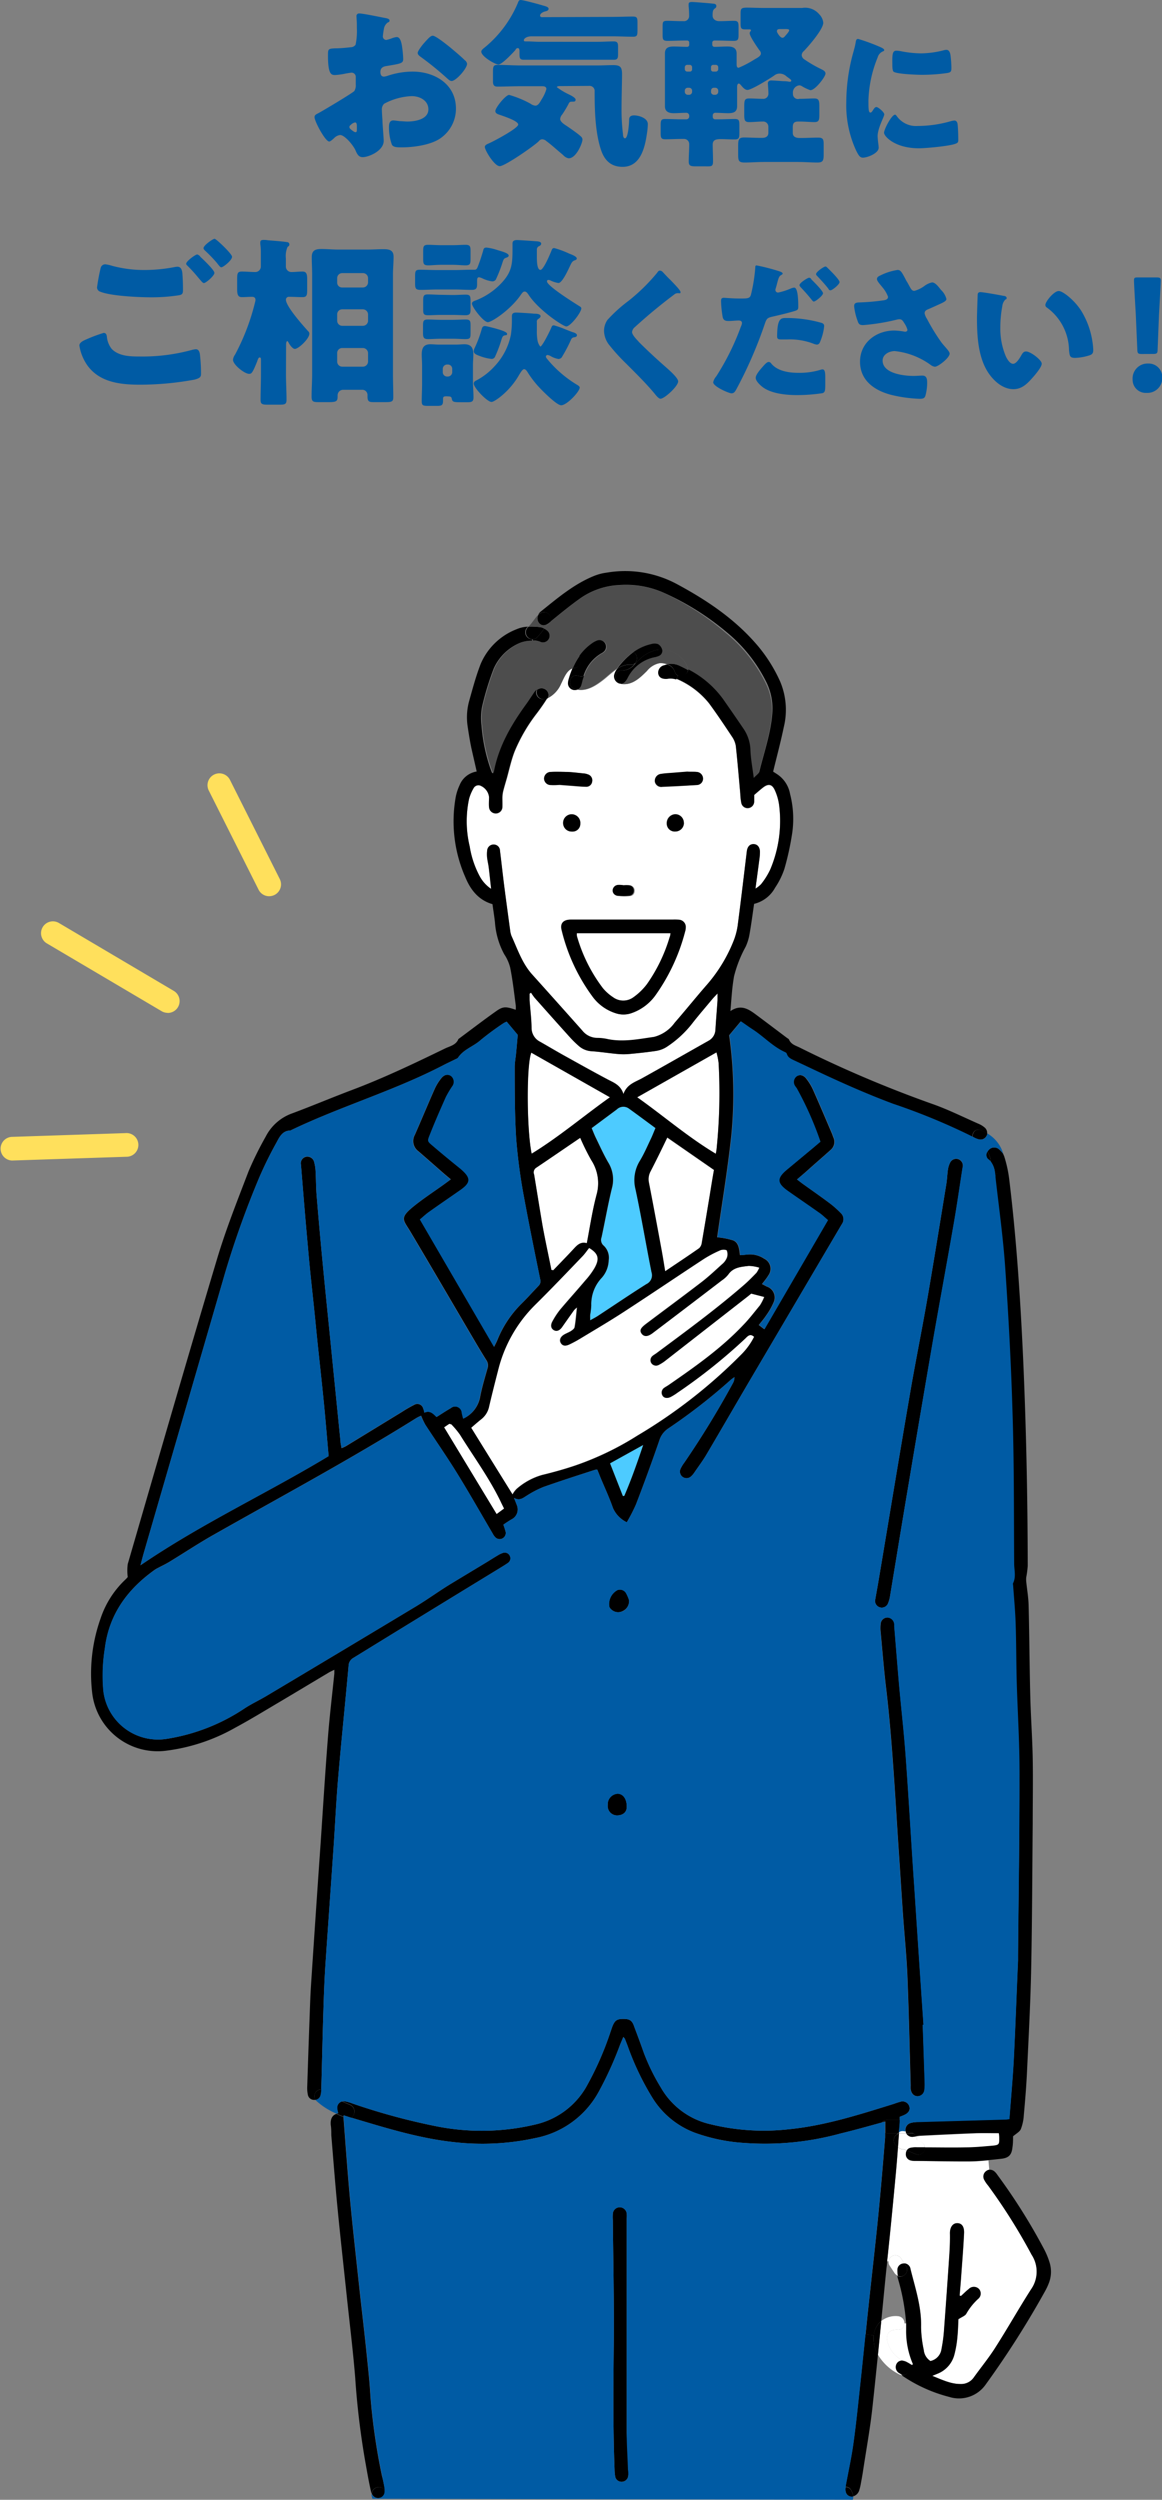 <svg xmlns="http://www.w3.org/2000/svg" width="209.95" height="451.44" viewBox="0 0 209.95 451.44"><rect x="0" y="0" width="209.95" height="451.44" fill="#808080" stroke="none"/><defs><style>.cls-1{fill:#005ba4;}.cls-2{fill:#4dcbff;}.cls-3{fill:#4d4d4d;}.cls-4{fill:#fff;}.cls-5{fill:#ffe05c;}</style></defs><g id="レイヤー_2" data-name="レイヤー 2"><g id="text"><path class="cls-1" d="M69.33,25.43c0,1.8-2.69,2.95-3.8,2.95-.73,0-1-.53-1.32-1.28-.52-1.08-2-2.72-2.75-2.72a1.84,1.84,0,0,0-1.12.59c-.26.23-.65.59-.85.59-.72,0-2.66-3.65-2.66-4.4,0-.39.3-.52.69-.72.82-.43,6.14-3.61,6.5-4a2,2,0,0,0,.26-1.18V13.94a.76.76,0,0,0-.75-.82c-.14,0-.92.13-1.12.17a12.15,12.15,0,0,1-1.84.26c-.65,0-1.31,0-1.31-3.45,0-1.24,0-1.31,1.28-1.37,1,0,1.9-.1,2.85-.2a1.07,1.07,0,0,0,.86-.46,11.9,11.9,0,0,0,.23-2.95V4.56c0-.69-.07-1.41-.07-1.61a.46.46,0,0,1,.49-.52c.73,0,3.94.69,4.86.85.29.07.62.16.62.43s-.19.29-.33.36a1.74,1.74,0,0,0-.69,1.18,12.85,12.85,0,0,0-.19,1.31.65.65,0,0,0,.62.66,6.73,6.73,0,0,0,1-.3,3.44,3.44,0,0,1,.89-.23c.55,0,.85.72,1,2a18.37,18.37,0,0,1,.17,1.94c0,.82-.37.85-3.12,1.31-.56.1-1,.36-1,1.05,0,.46.14.85.66.85a3.52,3.52,0,0,0,.76-.19,14.27,14.27,0,0,1,4.39-.72c4,0,7.84,2.26,7.84,6.69a6.49,6.49,0,0,1-2.66,5.25c-1.73,1.31-5,1.74-7.08,1.74-.89,0-1.58,0-1.84-.5A9.11,9.11,0,0,1,70.28,23c0-.59.07-1.25.79-1.25.2,0,.92.1,1.15.13.39,0,1,.07,1.38.07,1.41,0,3.8-.39,3.8-2.2,0-1.61-1.57-2.39-3-2.39a11.4,11.4,0,0,0-5,1.38A1.4,1.4,0,0,0,69,19.88c0,.39.07,1.41.1,1.81C69.1,22.34,69.33,25,69.33,25.43Zm-4.85-2.5c0-.39,0-.82-.33-.82a1.46,1.46,0,0,0-.76.43c-.13.1-.26.19-.26.39s.1.36.69.76a1,1,0,0,0,.39.19c.23,0,.27-.19.27-.39ZM81.34,8.56c.75.63,1.93,1.61,2.62,2.3a1,1,0,0,1,.43.66c0,.85-2,3.11-2.79,3.11-.29,0-.52-.23-.79-.46a55.82,55.82,0,0,0-4.62-3.77c-.36-.26-.72-.49-.72-.85S76.39,8,76.71,7.68c.07-.07.13-.17.2-.23.43-.46.89-1,1.28-1C78.75,6.46,80.85,8.17,81.34,8.56Z"/><path class="cls-1" d="M110.66,3.05c1.24,0,2.46-.06,3.7-.06.76,0,.82.26.82,1.14V5.48c0,.88-.06,1.15-.78,1.15-1.25,0-2.5-.07-3.74-.07H96.06c-1,0-1.41.46-1.41.69s.09.23.59.23c.75,0,1.51.07,2.29.07H108c1,0,1.93-.07,2.88-.07.66,0,.79.26.79.95V9.84c0,.69-.13.95-.75.95-1,0-1.94,0-2.92,0H97.53c-1,0-1.93,0-2.92,0-.75,0-.75-.39-.75-1.21v-.3c0-.19,0-.59-.3-.59s-.36.23-.49.4c-.46.52-2.39,2.56-3,2.56s-3.11-1.45-3.11-2.33c0-.33.49-.63.82-.92A20.78,20.78,0,0,0,93.53.62c.13-.32.2-.62.53-.62.49,0,3.37.79,4.06,1,.33.1,1,.23,1,.59s-.46.43-.69.49-.85.33-.85.73c0,.23.2.29.36.29Zm-9.52,12.5c-.1,0-.52,0-.52.2A12.05,12.05,0,0,0,102.68,17c.33.16,1.32.62,1.32,1s-.3.36-.53.36c-.46,0-.56,0-.79.49a20.42,20.42,0,0,1-1.11,1.84,1.4,1.4,0,0,0-.36.79c0,.49.69.95,1.05,1.18.59.39,2,1.37,2.49,1.8.23.2.49.39.49.76,0,.59-1.11,3.37-2.49,3.37a1.71,1.71,0,0,1-1-.59c-1.15-.95-2.29-2-3-2.49a1.22,1.22,0,0,0-.79-.36.79.79,0,0,0-.59.33c-.79.82-6.13,4.53-7.08,4.53s-2.69-2.86-2.69-3.48c0-.36.49-.53.78-.66.76-.33,5.25-2.69,5.25-3.38s-2.85-1.57-3.38-1.77c-.33-.1-.75-.26-.75-.66,0-.62,1.87-2.92,2.49-2.92a18.3,18.3,0,0,1,3.9,1.61,1.6,1.6,0,0,0,.86.33c.49,0,.82-.62,1.08-1.08a7.22,7.22,0,0,0,.89-1.9c0-.5-.46-.53-.82-.53H94.06c-1.38,0-2.79.07-4.2.07-.43,0-.79-.14-.79-.89V13c0-.95.06-1.28.82-1.28,1.41,0,2.79.1,4.17.1h13.87c1,0,1.94-.06,2.89-.06,1.31,0,1.57.42,1.57,1.67s-.09,4.13-.09,6.17a35.78,35.78,0,0,0,.26,4.62c0,.23.06.76.36.76.59,0,.75-2.86.75-3.35s.23-.79.89-.79c.92,0,2.49.5,2.49,1.58a11.56,11.56,0,0,1-.13,1.48c-.36,2.59-1.11,6.23-4.43,6.23-2.13,0-3.31-1.21-3.93-3.15-1-3.05-1.12-7-1.12-10.2v-.27a.91.91,0,0,0-.92-1Z"/><path class="cls-1" d="M144.47,17.85c.95,0,1.87-.07,2.66-.07s.91.36.91,1.41V20.6c0,1.09-.06,1.45-.91,1.45-.63,0-1.68-.1-2.66-.1h-.23c-.72,0-1,.26-1,1V24c0,.82.76.92,1.25.92h.33c1,0,2-.07,3-.07s1,.43,1,1.42v1.57c0,1.12-.1,1.51-1.11,1.51-1.18,0-2.33-.1-3.51-.1H138c-1.15,0-2.33.1-3.48.1s-1.15-.43-1.15-1.67V26.38c0-1.09.07-1.55,1.05-1.55s2,.07,3,.07h.26c.43,0,1.15-.1,1.15-.92V22.87a.94.94,0,0,0-1.05-.92c-.82,0-1.61.1-2.43.1s-.88-.4-.88-1.35V19.29c0-1.18.06-1.51.91-1.51s1.64.07,2.46.07a.92.92,0,0,0,1-.92c0-.69-.1-1.61-.1-1.9s.23-.5.59-.5,1.77.1,2.2.13c.72,0,1,.1,1.11.1s.33,0,.33-.19-.36-.4-.88-.79a1.82,1.82,0,0,0-1.22-.49,1.52,1.52,0,0,0-1,.36c-.76.52-4.07,2.59-4.82,2.59-.43,0-.82-.43-1.09-.76-.13-.13-.29-.39-.49-.39s-.29.33-.29.56v1.7c0,.73,0,1.32,0,1.81,0,1.08-.66,1.28-1.61,1.28-.79,0-1.57-.07-2.33-.07a.45.45,0,0,0-.46.43v.33a.43.43,0,0,0,.43.42h.56c1,0,2-.06,3-.06.75,0,.82.26.82,1.18V24c0,.92-.07,1.18-.85,1.18-1,0-1.81-.06-2.47-.06-.95,0-1.5.16-1.5,1s.06,2,.06,3-.33.92-1.28.92h-1.74c-1,0-1.37-.06-1.37-.88,0-1.05.09-2.1.09-3.15a.93.93,0,0,0-.92-.92h-.42c-1,0-2,.06-3,.06-.75,0-.82-.29-.82-1.15V22.67c0-.92.07-1.18.82-1.18,1,0,2,.06,3,.06h.82a.52.52,0,0,0,.52-.52V20.9a.52.52,0,0,0-.52-.53c-.76,0-1.54.07-2.3.07s-1.57-.2-1.57-1.25c0-.49,0-1.05,0-1.84V11.48c0-.79,0-1.34,0-1.83,0-1.05.69-1.25,1.57-1.25s1.61.06,2.4.06a.37.37,0,0,0,.42-.39V7.68a.36.36,0,0,0-.36-.36h-.56c-1,0-2,.06-3,.06-.82,0-.89-.26-.89-1.08V4.76c0-.82.07-1,.86-1s1.67.06,2.49.06h.39a.93.93,0,0,0,1.05-1,16.32,16.32,0,0,0-.09-1.71V.79c0-.4.29-.43.62-.43s3.28.23,3.77.3c.3,0,.62.09.62.42s-.19.36-.32.49c-.3.23-.36.53-.36,1.25s.68,1,1.14,1h.3c.82,0,1.61-.06,2.39-.06s.86.26.86,1.18V6.23c0,.89-.07,1.15-.89,1.15-1,0-2-.06-3-.06h-.46a.39.39,0,0,0-.4.36V8.1a.39.39,0,0,0,.43.36c.79,0,1.54-.06,2.33-.06s1.64.16,1.64,1.25c0,.55,0,1.31,0,1.9,0,.26,0,.69.36.69a19.16,19.16,0,0,0,2.88-1.51c.59-.33,1.15-.63,1.15-1.08a.9.9,0,0,0-.29-.6c-.36-.52-1.74-2.49-1.74-3.05a.51.51,0,0,1,.13-.32c.1-.14.1-.14.1-.23s-.13-.14-.2-.14h-.82c-.79,0-.85-.23-.85-1.18V2.43c0-.89.13-1.05,1.21-1.05.72,0,1.84.06,3.58.06h4.39c.63,0,1.28,0,1.94,0A3.31,3.31,0,0,1,148,2.56a2.53,2.53,0,0,1,.75,1.54c0,1.18-2.62,4.2-3.51,5.12a1,1,0,0,0-.39.75,1,1,0,0,0,.49.76,23,23,0,0,0,3.12,1.8c.33.17.69.36.69.76,0,.55-1.84,3-2.73,3a7.69,7.69,0,0,1-1.57-.75.87.87,0,0,0-.43-.13,1.31,1.31,0,0,0-1.15,1.48.91.91,0,0,0,.92,1Zm-19.42-5.71a.44.44,0,0,0-.43-.43h-.46a.44.44,0,0,0-.43.43v.36a.44.44,0,0,0,.43.43h.46a.4.4,0,0,0,.43-.43Zm0,4.26a.53.53,0,0,0-.53-.55h-.26a.52.52,0,0,0-.53.52v.23a.54.54,0,0,0,.53.52h.26a.54.54,0,0,0,.53-.52Zm3.41-3.9a.39.39,0,0,0,.39.43h.49a.44.44,0,0,0,.43-.43v-.36a.44.44,0,0,0-.43-.43h-.49a.41.41,0,0,0-.39.43Zm0,4.1a.54.54,0,0,0,.52.52h.27a.54.54,0,0,0,.52-.52v-.23a.52.52,0,0,0-.52-.52H129a.49.49,0,0,0-.52.52ZM141.65,5.25h-.56c-.43,0-.72,0-.72.43,0,.16.56,1.14,1,1.14.23,0,.36-.16.53-.36s.69-.75.69-1S142,5.25,141.65,5.25Z"/><path class="cls-1" d="M154.23,9.26c.14-.52.27-1,.35-1.47s.11-.76.47-.76a35,35,0,0,1,4,1.47c.55.24.71.41.71.54s-.08.17-.19.22a1.66,1.66,0,0,0-1,1.12,22.05,22.05,0,0,0-1.66,7.72c0,1.5,0,2.23.36,2.23.19,0,.32-.22.46-.43s.33-.57.63-.57,1.41.92,1.41,1.33-1.2,2.47-1.2,3.94c0,.19.06.87.11,1.28a7.29,7.29,0,0,1,.08.79c0,1-2,1.8-2.85,1.8-.52,0-.77-.36-1.25-1.34a19.51,19.51,0,0,1-1.75-8.73A33.54,33.54,0,0,1,154.23,9.26ZM162,20.93a4.25,4.25,0,0,0,3.81,1.82,21.86,21.86,0,0,0,6-.87,3,3,0,0,1,.65-.11c.35,0,.52.36.55.6.1.74.13,2.29.13,2.83,0,.36,0,.55-.38.71-.95.46-5.5.87-6.72.87-4.38,0-6.31-2.18-6.31-2.8s1.36-3.27,2-3.27C161.82,20.71,161.93,20.85,162,20.93Zm0-11.78a6.08,6.08,0,0,1,.84.11,19.62,19.62,0,0,0,3.59.38,17.08,17.08,0,0,0,4-.54A2.15,2.15,0,0,1,171,9c.52,0,.68.58.74,1a20.9,20.9,0,0,1,.16,2.24c0,.65-.08.84-.79.95a31.92,31.92,0,0,1-4.57.32c-.82,0-4.57-.13-5.09-.57-.22-.19-.22-1-.22-1.3C161.19,9.61,161.3,9.15,162,9.15Z"/><path class="cls-1" d="M15.64,61.27a26.66,26.66,0,0,1,3.09-1.15c.49,0,.56.43.59.79A4.2,4.2,0,0,0,20.17,63c1.28,1.32,3.31,1.38,5,1.38a33.81,33.81,0,0,0,9.48-1.18,3.36,3.36,0,0,1,.76-.13c.36,0,.65.3.72,1a30.59,30.59,0,0,1,.19,3.48c0,.59-.32.76-1.14,1a54.6,54.6,0,0,1-9.88.92c-3.51,0-7.28-.39-9.51-3.48a8.56,8.56,0,0,1-1.45-3.6C14.36,61.8,15.18,61.47,15.64,61.27ZM20.24,48a22.27,22.27,0,0,0,6,.76,29,29,0,0,0,5.31-.53,2.86,2.86,0,0,1,.53-.06c.72,0,.85.82.88,1.31.07,1,.1,1.9.1,2.85,0,.69-.1.89-.79,1a32.25,32.25,0,0,1-5,.36c-2.16,0-7.21-.23-9.12-1a.84.84,0,0,1-.62-.76,34.34,34.34,0,0,1,.66-3.54.85.85,0,0,1,.85-.66A6.93,6.93,0,0,1,20.24,48Zm15.91-1.67c.46.43,2.59,2.43,2.59,2.95s-1.54,1.84-1.9,1.84c-.2,0-.46-.33-.79-.72-.1-.1-.16-.2-.26-.3A25.86,25.86,0,0,0,34,48.12c-.23-.23-.36-.33-.36-.49,0-.46,1.67-1.68,2-1.68C35.79,46,36,46.12,36.15,46.28Zm5.77.07c0,.59-1.57,1.87-1.93,1.87-.2,0-.36-.23-.86-.86a26,26,0,0,0-2.06-2.13c-.1-.1-.3-.29-.3-.46,0-.52,1.71-1.7,2-1.7S41.92,45.85,41.92,46.35Z"/><path class="cls-1" d="M51.67,67.57c0,1.54.1,3.09.1,4.63,0,.79-.29.88-1.25.88h-2.1c-1,0-1.34-.06-1.34-.85,0-1.54.07-3.08.07-4.66V65.34c0-.13,0-.26,0-.39s0-.4-.23-.4-.33.36-.46.73c-.89,2.23-1.05,2.23-1.48,2.23-.78,0-2.88-1.64-2.88-2.53a1.84,1.84,0,0,1,.36-.92,40.07,40.07,0,0,0,3.64-9.54,1.3,1.3,0,0,0,.06-.37c0-.39-.26-.55-.62-.55-.62,0-1.21.06-1.84.06s-.85-.36-.85-1.38v-1.9c0-1,.07-1.34.85-1.34s1.64.09,2.43.09a1,1,0,0,0,1-1V45.33a11.27,11.27,0,0,0-.1-1.28v-.26c0-.4.26-.46.59-.46s.42,0,.78.06c.82.07,2.66.2,3.42.33.23,0,.46.13.46.43s-.17.29-.33.46a4.13,4.13,0,0,0-.3,2.06v1.41a1,1,0,0,0,1,1.05c.65,0,1.34-.09,2-.09s.85.36.85,1.34v2c0,.95-.1,1.28-.85,1.28s-1.61-.06-2.43-.06a.52.52,0,0,0-.56.52c0,1.22,3.09,4.66,4,5.68a.57.57,0,0,1,.23.49c0,.85-1.93,2.72-2.62,2.72-.43,0-1-.85-1.15-1.18-.07-.1-.13-.23-.23-.23s-.2.3-.2.59ZM56.4,49.63c0-1.09-.07-2.14-.07-3.19,0-1.24.66-1.47,1.74-1.47s2,.1,3,.1h5.29c1,0,1.93-.07,2.92-.07s1.83.13,1.83,1.35S71,48.51,71,49.63V67.51c0,1.41.06,2.82.06,4.23,0,.79-.29.88-1.41.88H67.52c-.76,0-1.12-.06-1.12-1v-.23a.94.94,0,0,0-1-1H62a1,1,0,0,0-1,1v.23c0,.86-.26,1-1.61,1H57.77c-1.11,0-1.47,0-1.47-1,0-1.38.1-2.75.1-4.16ZM60.92,51a.88.88,0,0,0,.92.92h3.74A.94.94,0,0,0,66.5,51v-.76a.92.92,0,0,0-.92-.92H61.84a.91.91,0,0,0-.92.92Zm0,6.92a.92.92,0,0,0,.92.92h3.74A.94.94,0,0,0,66.5,58V56.78a.94.94,0,0,0-.92-.92H61.84a.9.9,0,0,0-.92.92Zm0,7.38a.92.92,0,0,0,.92.92h3.74a.94.94,0,0,0,.92-.92V63.77a.94.94,0,0,0-.92-.92H61.84a.9.9,0,0,0-.92.92Z"/><path class="cls-1" d="M79,52.28c-1,0-2,.07-3,.07-.82,0-1-.2-1-1.08V49.92c0-1,.07-1.21.92-1.21s2,.06,3,.06h3.31c1,0,1.91-.06,2.86-.06h.65c.43,0,.5-.3.79-1.08s.53-1.55.76-2.33c.09-.4.16-.59.62-.59a10,10,0,0,1,2,.46c.85.26,2,.55,2,1,0,.19-.26.32-.43.36-.52.19-.49.29-.82,1.28a24.34,24.34,0,0,1-1.08,2.69.8.8,0,0,1-.59.32,5.7,5.7,0,0,1-1.77-.52,2.47,2.47,0,0,0-.66-.23c-.33,0-.36.29-.36.75v.53c0,.75-.2,1-1,1-1,0-2-.07-3-.07Zm1.74,19.29c-.43,0-.69,0-.69.43v.3c0,.88-.2,1-1.15,1H77.41c-1,0-1.21-.07-1.21-.86,0-1,.06-2,.06-3V66c0-.72-.06-1.41-.06-2,0-1.15.36-1.83,1.57-1.83.5,0,1,.06,1.45.06h3.24c.5,0,1-.06,1.45-.06,1.24,0,1.61.68,1.61,1.83,0,.69-.07,1.35-.07,2v2.79c0,1,.1,2,.1,3,0,.76-.36.85-1.08.85H83.35c-1.51,0-1.61-.06-1.74-.72-.06-.29-.33-.33-.56-.33Zm1-13.81c.88,0,1.8-.06,2.36-.06.85,0,.92.26.92,1.08v1.41c0,.82-.07,1.05-.92,1.05-.69,0-1.48-.07-2.36-.07h-2c-.92,0-1.7.07-2.39.07s-.92-.2-.92-1.05V58.81c0-.88.1-1.11.92-1.11.62,0,1.47.06,2.39.06Zm0-13.48c.88,0,1.77-.07,2.36-.07.85,0,.92.33.92,1.12v1.34c0,1-.07,1.25-.92,1.25-.59,0-1.48-.1-2.36-.1H79.74c-.88,0-1.77.1-2.36.1-.82,0-.92-.26-.92-1.15V45.4c0-.92.07-1.19.92-1.19.66,0,1.48.07,2.36.07Zm0,9c.85,0,1.74-.07,2.39-.07.82,0,.89.26.89,1.21v1.51c0,.69-.13,1-.92,1-.59,0-1.44-.06-2.36-.06H79.74c-.92,0-1.77.06-2.36.06-.82,0-.92-.23-.92-1V54.29c0-.89.1-1.12.89-1.12s1.54.07,2.39.07ZM80,67.21a.78.78,0,0,0,.79.79h.13a.8.8,0,0,0,.79-.79v-.59a.78.78,0,0,0-.79-.79h-.13a.79.79,0,0,0-.79.79ZM97,45.07c0,.33,0,.82,0,1.34,0,1.12.1,2.33.65,2.33s1.71-2.79,1.91-3.28.23-.66.59-.66a16.51,16.51,0,0,1,2.69,1c.33.13,1.37.49,1.37.88,0,.23-.26.3-.45.36-.43.2-.53.49-.86,1.18s-1.34,2.89-2,2.89a4.91,4.91,0,0,1-1.38-.43,1.13,1.13,0,0,0-.43-.13.24.24,0,0,0-.26.27c0,.82,5,3.93,5.84,4.46.23.13.36.23.36.42,0,.69-1.93,3.25-2.72,3.25-.53,0-5-2.92-6.82-5.74-.17-.23-.37-.56-.69-.56s-.5.33-.66.53c-1.77,2.65-5.25,5-6,5s-2.86-2.69-2.86-3.35c0-.36.36-.46.79-.62a12.69,12.69,0,0,0,4.17-2.72c2.36-2.33,2.36-3.81,2.36-6.89v-.56c0-.26,0-.69.82-.69.26,0,2.75.16,3.15.2s1.21,0,1.21.46c0,.23-.23.39-.42.46A.66.66,0,0,0,97,45.07Zm-7.32,14.3c1.09.3,1.94.62,1.94.92s-.23.23-.36.26c-.46.1-.49.23-.79,1.22a23,23,0,0,1-1,2.59.68.68,0,0,1-.63.46,8.52,8.52,0,0,1-2.16-.53c-.72-.26-1.08-.46-1.08-.85a1.33,1.33,0,0,1,.13-.53,21.17,21.17,0,0,0,1.28-3.38c.1-.36.19-.65.62-.65C87.81,58.88,88.83,59.14,89.71,59.37ZM97,58.19V59.6a9.27,9.27,0,0,0,.13,1.94,2.42,2.42,0,0,0,.49,1.05c.36,0,1.84-3,2-3.45.1-.23.16-.39.46-.39a17.78,17.78,0,0,1,2.2.78c.52.2,1,.4,1.21.46s.75.23.75.53-.26.36-.49.39a.67.67,0,0,0-.59.46,26.76,26.76,0,0,1-1.57,3,.77.77,0,0,1-.69.46,4.26,4.26,0,0,1-1.48-.56,1.56,1.56,0,0,0-.49-.16.3.3,0,0,0-.3.29c0,.2.27.46.56.82a21,21,0,0,0,4.79,4.1c.26.17.76.4.76.66,0,.75-2.33,3.21-3.35,3.21-.85,0-3.71-2.92-4.33-3.64a18,18,0,0,1-1.77-2.39c-.13-.2-.33-.49-.59-.49s-.53.42-.89,1c-1.67,3-4.46,4.92-5,4.92-.78,0-3.21-2.55-3.21-3.31,0-.33.23-.46.49-.59a12.06,12.06,0,0,0,3.31-2.59,11.58,11.58,0,0,0,2.92-5.71,18.42,18.42,0,0,0,.17-2.79v-.42c0-.3,0-.73.75-.73.53,0,2.63.13,3.22.2.36,0,1.21,0,1.21.46,0,.2-.23.36-.36.46A.56.56,0,0,0,97,58.19Z"/><path class="cls-1" d="M119.7,49.08c.46.49.92,1,1.39,1.44l.29.3c.55.57,1.58,1.63,1.58,1.93s-.16.19-.49.19a1,1,0,0,0-.68.27c-1.17.87-2.26,1.74-3.4,2.67s-2.47,2.09-3.67,3.18a1.33,1.33,0,0,0-.52.9c0,.46.65,1.17,1.12,1.66a2.18,2.18,0,0,0,.24.27c1.53,1.52,3.13,3,4.74,4.41.87.76,2.23,2,2.23,2.58,0,.85-2.45,3.13-3.21,3.13-.17,0-.49-.24-.85-.68-1.44-1.79-3.45-3.78-5.33-5.66a34.29,34.29,0,0,1-3-3.29,4.23,4.23,0,0,1-1-2.61,3.44,3.44,0,0,1,.62-2,26.34,26.34,0,0,1,3.79-3.43,34.37,34.37,0,0,0,5.17-5.06c.13-.19.27-.41.48-.41A.7.7,0,0,1,119.7,49.08Z"/><path class="cls-1" d="M140.83,49c.47.16.58.3.58.41s-.17.21-.28.27c-.38.19-.49.62-.73,1.52-.06.25-.14.55-.25.9a1,1,0,0,0-.05.24.47.47,0,0,0,.52.49,11.91,11.91,0,0,0,2.2-.7,2.12,2.12,0,0,1,.68-.19c.73,0,.73,2.72.73,3.51,0,.46-.16.54-.54.68-1,.32-2.83.76-3.89,1s-1.25.29-1.58,1.25a77.44,77.44,0,0,1-5.22,12c-.22.36-.38.65-.84.65s-3.3-1.22-3.3-2a2.45,2.45,0,0,1,.55-1.06,45,45,0,0,0,4.46-9,1.85,1.85,0,0,0,.19-.62c0-.38-.3-.47-.6-.47-.54,0-1.2.09-1.79.09s-.93-.09-1.09-.68a19.79,19.79,0,0,1-.3-2.89c0-.35.05-.62.49-.62.27,0,1.49.13,2.91.13s1.79,0,2-.68a29.59,29.59,0,0,0,.79-5c0-.19.06-.3.22-.3A37.18,37.18,0,0,1,140.83,49ZM139.39,65.7c1.12,1.33,3.19,1.63,4.82,1.63a13,13,0,0,0,4.11-.57.9.9,0,0,1,.3-.05c.43,0,.49.59.49,1.47V69c0,1.5,0,1.82-.49,2a30.94,30.94,0,0,1-4.6.35c-1.93,0-4.57-.24-6.18-1.41-.43-.33-1.3-1.09-1.3-1.71s1-1.69,1.33-2.07.71-.79,1-.79S139.28,65.56,139.39,65.7Zm2.67-8.27a23,23,0,0,1,6.17.82c.39.1.68.21.68.65a9.76,9.76,0,0,1-.81,3,.58.58,0,0,1-.52.33,2.42,2.42,0,0,1-.68-.19,11.91,11.91,0,0,0-4.68-.74h-1c-.62,0-.81-.08-.81-.57C140.43,57.43,141.11,57.43,142.06,57.43Zm4.51-7c.39.38,2.13,2.1,2.13,2.53s-1.36,1.5-1.66,1.5c-.11,0-.22-.11-.41-.35-.52-.66-1.23-1.47-1.91-2.18-.1-.11-.27-.3-.27-.44,0-.4,1.47-1.33,1.72-1.33S146.49,50.3,146.57,50.38Zm3-2c.38.36,2.12,2.07,2.12,2.51s-1.33,1.49-1.63,1.49-.33-.21-.41-.32c-.71-.9-1.31-1.53-2.07-2.34a.36.36,0,0,1-.13-.28c0-.38,1.38-1.36,1.71-1.36C149.27,48.12,149.43,48.29,149.57,48.42Z"/><path class="cls-1" d="M164.32,51.69c.3.54.46.84.89.84a5.57,5.57,0,0,0,1.75-.84A3.65,3.65,0,0,1,168.4,51c.57,0,1.11.71,1.6,1.34A3.43,3.43,0,0,1,171,54c0,.36-.59.63-1.25.93s-1.25.57-1.87.84c-.41.17-.82.3-.82.82a2.81,2.81,0,0,0,.43,1,35.62,35.62,0,0,0,2.62,4.27c.68.87,1.47,1.58,1.47,2,0,.76-2.07,2.37-2.67,2.37a1.61,1.61,0,0,1-.76-.33,13.45,13.45,0,0,0-6.48-2.5c-1,0-2.2.6-2.2,1.71,0,2.37,3.89,2.78,5.6,2.78.55,0,1.09-.06,1.58-.06.82,0,.87.68.87,1.34a8.87,8.87,0,0,1-.3,2.23c-.13.49-.38.62-1.06.62a25.24,25.24,0,0,1-5.09-.7c-3-.76-5.68-2.56-5.68-6s2.91-5.63,6.2-5.63a12.22,12.22,0,0,1,1.93.22c.22,0,.44-.11.44-.35a4,4,0,0,0-.57-1.2c-.28-.46-.44-.71-.93-.71a2,2,0,0,0-.38.06,37.63,37.63,0,0,1-6.12,1c-.74,0-.84-.25-1.06-.9a10.78,10.78,0,0,1-.57-2.45c0-.35,0-.71.84-.74a38.84,38.84,0,0,0,4.57-.4c.41-.08.71-.22.71-.63a5.59,5.59,0,0,0-1-1.69c-.3-.4-1-1.11-1-1.49s.3-.52.6-.66a10.42,10.42,0,0,1,3.13-1c.57,0,.79.44,1.6,2C163.91,50.93,164.1,51.28,164.32,51.69Z"/><path class="cls-1" d="M181.31,53.43c.27,0,.57.14.57.38s-.08.19-.27.33a2,2,0,0,0-.52,1.19,20.54,20.54,0,0,0-.35,3.81,12.74,12.74,0,0,0,1,5.23c.22.46.71,1.33,1.31,1.33s1.25-1.12,1.49-1.55.44-.68.85-.68c.81,0,2.83,1.55,2.83,2.2s-1.26,2.1-1.72,2.61c-.95,1.07-1.9,2-3.4,2-1.82,0-3.37-1.33-4.38-2.74-2-2.83-2.2-6.81-2.2-10.15,0-.52.11-3.81.13-4.19a.42.42,0,0,1,.47-.44C177.45,52.72,180.63,53.29,181.31,53.43Zm10-.87c.73,0,2.88,1.69,4.08,3.62a14.83,14.83,0,0,1,2,5.57,13.83,13.83,0,0,1,.14,1.42c0,.57-.14.82-.68,1a9.59,9.59,0,0,1-2.58.46c-1,0-1-.35-1.12-1.39a9.69,9.69,0,0,0-4-7.7.53.53,0,0,1-.27-.46C188.88,54.44,190.45,52.56,191.27,52.56Z"/><path class="cls-1" d="M210,68.15a2.68,2.68,0,0,1-2.83,2.8,2.37,2.37,0,0,1-2.53-2.39,2.71,2.71,0,0,1,2.81-2.91A2.46,2.46,0,0,1,210,68.15Zm-3.67-4.22c-.71,0-.82-.11-.84-.82l-.28-6.44c-.1-1.69-.32-5.44-.32-6s.16-.57.76-.57h3.32c.6,0,.76.11.76.57s-.22,4.27-.33,6.31l-.24,6.12c0,.71-.14.82-.84.82Z"/><path class="cls-2" d="M116.23,260.94c-1.1,3.28-2.16,6.29-3.42,9.21l-.29,0-2.32-5.91Z"/><path class="cls-2" d="M117.72,229.76a1.76,1.76,0,0,1-.93,2.14c-3,1.88-5.88,3.85-8.82,5.78-.4.26-.83.47-1.34.76,0-.43,0-.71,0-1a14.06,14.06,0,0,0,.2-1.7,6.93,6.93,0,0,1,1.9-5A5,5,0,0,0,110,227.6a3,3,0,0,0-.9-2.65,1.34,1.34,0,0,1-.39-1.52c.64-3,1.16-6,1.88-8.9a5.88,5.88,0,0,0-.7-4.65c-.81-1.4-1.48-2.89-2.19-4.35-.27-.55-.49-1.12-.78-1.81l4.54-3.37a1.7,1.7,0,0,1,2.19-.17c1.6,1.15,3.18,2.33,4.81,3.53-.3.7-.53,1.31-.81,1.9-.65,1.34-1.24,2.73-2,4a6.65,6.65,0,0,0-.8,5.14C115.89,219.74,116.73,224.76,117.72,229.76Z"/><path class="cls-3" d="M139.46,129c-.28,3.62-1.5,7-2.35,10.54-.09.34-.52.6-1,1.1-.24-1.88-.54-3.43-.6-5a7.2,7.2,0,0,0-1.29-3.94c-1.21-1.79-2.44-3.56-3.67-5.32a17.77,17.77,0,0,0-6.26-5.34,1.26,1.26,0,0,0,0-.38,5,5,0,0,0-4.62-3.31,1.69,1.69,0,0,0-.75-1,2.07,2.07,0,0,0-1.26,0,8.76,8.76,0,0,0-3.17,1.44,1.27,1.27,0,0,0-.55-.17c-1.87-.15-3.47,1-4.88,2.07-.89.71-2.22,2.13-3.53,2.43a7.14,7.14,0,0,1,3.27-4.12,1.46,1.46,0,0,0,.33-.22,1.19,1.19,0,0,0-1.12-2.07,4.15,4.15,0,0,0-1,.55,9.5,9.5,0,0,0-2.25,2.27,1,1,0,0,0-.86-.3,4.67,4.67,0,0,0-3.75,2.49c-.59.95-1,2.87-2.23,3.21a1.12,1.12,0,0,0-.78.67,1.51,1.51,0,0,0-.23.21,4.11,4.11,0,0,0-.39.54c-.42.61-.82,1.25-1.26,1.85-2.68,3.69-5,7.58-5.83,12.14a1.35,1.35,0,0,1-.18.36c-.07-.07-.17-.11-.2-.17-.1-.24-.19-.49-.28-.74A31,31,0,0,1,87.12,131a10.74,10.74,0,0,1,.1-3.4,51.25,51.25,0,0,1,2.12-6.92,9,9,0,0,1,4.85-4.65,5.81,5.81,0,0,1,2.07-.35l.5,0a3.53,3.53,0,0,1,1,.29,1.2,1.2,0,0,0,1.1-2.08,5.45,5.45,0,0,0-.53-.36l.38-.46a1.34,1.34,0,0,1,.2-.21l0,0a.93.93,0,0,0,.51-.54c1.69-1.38,3.39-2.78,5.16-4.05a13.36,13.36,0,0,1,7.34-2.59,16.8,16.8,0,0,1,8.08,1.43,48.24,48.24,0,0,1,11.16,7.21,27.31,27.31,0,0,1,7.22,9.15A10.83,10.83,0,0,1,139.46,129Z"/><path class="cls-4" d="M166.23,385.73c3.43-.17,6.86-.34,10.29-.47,1.3-.05,2.62,0,4,0a5.89,5.89,0,0,1,.08.71c0,1.37-.07,1.48-1.46,1.59s-3.07.27-4.6.28c-2.47,0-4.94,0-7.4,0a1.32,1.32,0,0,0-.9-1.09l-.54-.22a1.22,1.22,0,0,0-.15-.67A5.56,5.56,0,0,1,166.23,385.73Z"/><path class="cls-4" d="M163,426.29a5.66,5.66,0,0,1-2.65-3.33c-.41-1.5.39-2.33,1.86-2.23a1.08,1.08,0,0,0,1.18-1.15l.4,0c0,.39,0,.77,0,1.16a15,15,0,0,0,1.21,6.16s-.08.12-.15.22c-.33-.19-.66-.4-1-.58A2.06,2.06,0,0,0,163,426.29Z"/><path class="cls-4" d="M161.15,407.45a1.3,1.3,0,0,0-.6.92l-.26,0c.54-5.35,1.09-10.7,1.59-16.06.14-1.51.26-3,.37-4.56a1.29,1.29,0,0,0,1.08.41l.51.22a1.27,1.27,0,0,0-.17.59,1.14,1.14,0,0,0,.84,1.2,2.92,2.92,0,0,0,.78.09c3.3,0,6.6.13,9.9.09,1.13,0,2.27-.1,3.4-.21l.15,1.69a1.21,1.21,0,0,0-.52.23,1.22,1.22,0,0,0-.41,1.53,5.61,5.61,0,0,0,.73,1.09,103.58,103.58,0,0,1,7.86,12.49,5.56,5.56,0,0,1-.11,6.29c-2.18,3.41-4.17,6.94-6.34,10.34-1.23,1.93-2.69,3.7-4,5.56a2.76,2.76,0,0,1-2.38,1.17c-1.76,0-3.27-.74-5.11-1.47l.84-.35a5.07,5.07,0,0,0,3.12-3.37A18.89,18.89,0,0,0,173,422c.12-1.13.13-2.26.18-3.16.63-.43,1.22-.62,1.43-1a11,11,0,0,1,2.12-2.66,1.24,1.24,0,0,0,.19-1.77,1.29,1.29,0,0,0-1.89,0c-.48.37-.91.82-1.37,1.23l-.26-.05c.08-1,.18-2.07.25-3.11.19-2.72.42-5.43.55-8.15.06-1.21-.45-1.84-1.25-1.83s-1.32.79-1.3,1.81c0,1.4,0,2.81-.13,4.21q-.44,6.58-.93,13.16a27.55,27.55,0,0,1-.46,3.52,2.57,2.57,0,0,1-2,2.2,2.67,2.67,0,0,1-1.21-2,21.19,21.19,0,0,1-.49-4.18c.11-3.64-1.06-7-1.91-10.46a1.17,1.17,0,0,0-1.11-1l-.56-.85A1.24,1.24,0,0,0,161.15,407.45Z"/><path class="cls-4" d="M96.05,185.6c0-1.67-.24-3.33-.36-5,0-.38,0-.75,0-1.13l.26-.2a10.37,10.37,0,0,0,.66.93c2.16,2.43,4.32,4.86,6.51,7.28a19,19,0,0,0,1.51,1.46,3.82,3.82,0,0,0,2.28.91c1.57.11,3.14.36,4.71.5a11.33,11.33,0,0,0,2.1,0c1.62-.15,3.24-.32,4.84-.56a5.06,5.06,0,0,0,1.81-.66,19.1,19.1,0,0,0,4.9-4.55c1.12-1.41,2.3-2.78,3.45-4.16.24-.29.5-.56.93-1,0,.59,0,.92,0,1.25-.12,1.75-.27,3.5-.37,5.26a2.36,2.36,0,0,1-1.23,2c-4,2.28-8,4.57-12.06,6.8-1.25.69-2.7,1.06-3.33,2.83-.52-1.62-1.74-2.05-2.86-2.64-2.64-1.4-5.25-2.86-7.86-4.31-1.46-.81-2.89-1.67-4.34-2.49A2.79,2.79,0,0,1,96.05,185.6Z"/><path class="cls-4" d="M104.23,168.53h16.93c-.06.31-.07.52-.13.72a29.12,29.12,0,0,1-4.1,8.49,11.1,11.1,0,0,1-2.43,2.36,3.11,3.11,0,0,1-3.71,0,8.32,8.32,0,0,1-1.85-1.65,28.37,28.37,0,0,1-4.67-9.36A2.28,2.28,0,0,1,104.23,168.53Z"/><path class="cls-4" d="M113.7,159.88a5.9,5.9,0,0,0-1,0,4.12,4.12,0,0,0-.78,0,1.05,1.05,0,0,0-1.08.95.94.94,0,0,0,1,1,9.07,9.07,0,0,0,2,0,.88.88,0,0,0,.82-.88A.94.94,0,0,0,113.7,159.88Zm-12.32-36.4c.5-1,1-2.43,2.1-2.78a15.44,15.44,0,0,0-.74,2.14,3,3,0,0,0-.07.46,1.22,1.22,0,0,0,1,1.3,1.21,1.21,0,0,0,.68-.06c1.67.32,3.21-.62,4.53-1.63.81-.61,1.71-1.5,2.68-2.13a3.55,3.55,0,0,0-.23.31,3,3,0,0,0-.33.82,1.39,1.39,0,0,0,1,1.53l.11,0h0a1.16,1.16,0,0,0,.32.08c1.89.22,3.26-1.13,4.49-2.35a3.94,3.94,0,0,1,2.29-1.42,3.27,3.27,0,0,1,1.36.19l-.59.18a1.34,1.34,0,0,0-1,1.5c.14.7.72,1,1.64.92a3.25,3.25,0,0,1,1.53.09l.08,0a15,15,0,0,1,5.88,4.43c1.45,1.94,2.79,3.95,4.13,6a4.13,4.13,0,0,1,.7,1.68c.31,2.88.55,5.77.81,8.66a10.33,10.33,0,0,0,.17,1.57,1.16,1.16,0,0,0,1.34,1,1.19,1.19,0,0,0,1-1.19c0-.44,0-.87,0-1.17.59-.51,1.08-.94,1.59-1.34.94-.73,1.62-.64,2.12.43a9.61,9.61,0,0,1,.78,2.63,22.5,22.5,0,0,1-1.59,11.75,13.1,13.1,0,0,1-1.67,2.67,5.4,5.4,0,0,1-1,.79c.25-1.89.47-3.5.68-5.11a10.29,10.29,0,0,0,.13-1.57c0-.84-.47-1.33-1.14-1.36s-1.12.44-1.23,1.27c-.53,4.32-1,8.64-1.6,13a12.34,12.34,0,0,1-.69,2.94,27.49,27.49,0,0,1-4.85,8.1c-2,2.28-3.9,4.66-5.9,6.95a6.63,6.63,0,0,1-3.73,2.56c-2.77.4-5.56,1-8.39.39a8.7,8.7,0,0,0-1.83-.21,3.47,3.47,0,0,1-2.75-1.34q-4.53-5.07-9.06-10.13c-1.8-2-2.63-4.55-3.72-6.94a4,4,0,0,1-.24-1c-.37-2.74-.75-5.48-1.1-8.23-.26-2.05-.48-4.11-.74-6.16a1.12,1.12,0,0,0-1.07-1.12,1.16,1.16,0,0,0-1.25,1.1,5.75,5.75,0,0,0,0,1.31c.08.61.23,1.21.3,1.82.14,1.17.26,2.33.42,3.78a6.44,6.44,0,0,1-2.08-2.31,17,17,0,0,1-1.79-5.36,19.34,19.34,0,0,1-.11-8.63,8.11,8.11,0,0,1,.82-1.92,1,1,0,0,1,1.13-.48A2.6,2.6,0,0,1,88.41,144c0,.61,0,1.23,0,1.84a1.2,1.2,0,0,0,2.39,0c.05-.57,0-1.14,0-1.71a5.67,5.67,0,0,1,.13-1.17c.2-.8.44-1.59.67-2.39.47-1.64.81-3.33,1.44-4.92a30.06,30.06,0,0,1,4-6.83c.63-.84,1.25-1.71,1.8-2.6l0-.07A5.2,5.2,0,0,0,101.38,123.48Zm24.48,18.29A1.15,1.15,0,0,0,127,140.6a1.22,1.22,0,0,0-1.16-1.2c-.57-.05-1.14,0-1.71,0v0l-2.36.19c-.78.07-1.57.09-2.35.22a1.24,1.24,0,0,0-1.12,1.38,1.18,1.18,0,0,0,1.37.94Q122.79,142,125.86,141.77Zm-2,25.82a1.31,1.31,0,0,0-1.3-1.5,9.38,9.38,0,0,0-1.06,0h-8.82v0h-2.11c-2.5,0-5,0-7.51,0-1.34,0-1.93.71-1.6,1.93a33.34,33.34,0,0,0,5.69,12.07,8.28,8.28,0,0,0,4.14,2.9,4.4,4.4,0,0,0,2.71,0,8.9,8.9,0,0,0,4.54-3.44,34.92,34.92,0,0,0,5.21-11.3A2.32,2.32,0,0,0,123.9,167.59Zm-.31-19a1.52,1.52,0,0,0-1.58-1.57,1.61,1.61,0,0,0-1.53,1.66,1.42,1.42,0,0,0,1.51,1.46A1.52,1.52,0,0,0,123.59,148.62ZM107,141.19a1.12,1.12,0,0,0-.78-1.34,2.53,2.53,0,0,0-.76-.17c-1-.1-2.1-.21-3.15-.27s-1.83-.06-2.75,0a1.22,1.22,0,0,0-1.24,1.26,1.2,1.2,0,0,0,1.24,1.11c.53,0,1,0,1.58,0v0l2.23.17c.82.06,1.65.14,2.48.16A1.06,1.06,0,0,0,107,141.19Zm-2.13,7.53a1.57,1.57,0,0,0-1.5-1.67,1.55,1.55,0,0,0-1.61,1.55,1.53,1.53,0,0,0,1.59,1.57A1.39,1.39,0,0,0,104.85,148.72Z"/><path class="cls-4" d="M89.73,273.43l-9.49-15.67.94-.63c.16.06.33.05.4.13a15.27,15.27,0,0,1,1.52,1.82c2.48,4,5.28,7.8,7.34,12.05.18.39.38.78.64,1.31Z"/><path class="cls-4" d="M106.85,209.53a7.62,7.62,0,0,1,.9,6.37c-.71,2.8-1.16,5.67-1.74,8.61-1.08-.33-1.71.28-2.35,1-1.22,1.32-2.48,2.6-3.72,3.9l-.33-.08c-.53-2.66-1.12-5.31-1.6-8-.55-3.06-1-6.14-1.52-9.22a1,1,0,0,1,.41-1.25c2.62-1.76,5.22-3.55,7.92-5.38A41.38,41.38,0,0,0,106.85,209.53Z"/><path class="cls-4" d="M110.21,198.16c-4.74,3.36-9.1,7.12-14.15,10.19-.89-4.24-1-16-.09-18.25Z"/><path class="cls-4" d="M129.84,192a99.3,99.3,0,0,1-.37,15.52c0,.22-.07.43-.14.84-5.06-3-9.43-6.83-14.2-10.2l14.32-8.11A12,12,0,0,1,129.84,192Z"/><path class="cls-4" d="M129,211.3c-.32,2-.62,4-1,6-.4,2.38-.8,4.77-1.23,7.14a1.65,1.65,0,0,1-.47,1c-2,1.39-4,2.71-6.16,4.18-.23-1.4-.42-2.61-.64-3.8-.75-4.06-1.5-8.12-2.29-12.18a3,3,0,0,1,.26-2c1-2,2-4.09,3.06-6.18C123.35,207.4,126.11,209.33,129,211.3Z"/><path class="cls-4" d="M136.24,241.4a12.31,12.31,0,0,1-2.38,3.26,93.22,93.22,0,0,1-18.69,14.57A53.48,53.48,0,0,1,104,264.61c-2,.68-4,1.25-6.08,1.74a12,12,0,0,0-4.59,2.5,4.13,4.13,0,0,0-.75,1c-2.49-4-5-8-7.47-12,.63-.54,1.21-1.06,1.83-1.55a3.92,3.92,0,0,0,1.41-2.3c.51-2.19,1.06-4.36,1.62-6.53a25,25,0,0,1,6.55-11.72c2.92-2.92,5.78-5.91,8.66-8.88.44-.46.8-1,1.21-1.51,1.67,1,2,1.89,1,3.62a13.53,13.53,0,0,1-1.64,2.22c-1.5,1.78-3.07,3.51-4.57,5.29a14,14,0,0,0-1.38,2.09c-.42.73-.3,1.32.22,1.63s1,.08,1.52-.61c.7-1,1.41-2,2.12-3a4.63,4.63,0,0,1,.55-.5c-.15,1.33-.23,2.43-.42,3.52,0,.28-.38.56-.65.74s-.88.42-1.29.67c-.69.43-.88,1-.55,1.53s.83.58,1.51.24,1.33-.69,2-1.08c2.63-1.59,5.29-3.15,7.87-4.83,4.83-3.14,9.6-6.37,14.42-9.53a21.25,21.25,0,0,1,3-1.58c.34-.15,1.08-.13,1.18.05a1.85,1.85,0,0,1,0,1.35,3,3,0,0,1-.87,1.14c-1.24,1.12-2.46,2.27-3.78,3.28-3.32,2.54-6.69,5-10,7.52-.88.65-1.11,1.15-.76,1.7s1,.63,2-.08q6.25-4.72,12.49-9.51a5.2,5.2,0,0,0,1.17-1.07c.91-1.32,2.34-1.38,3.7-1.55a7.16,7.16,0,0,1,1.92.32,5.12,5.12,0,0,1-.5.92c-.7.72-1.41,1.45-2.17,2.12-5.08,4.43-10.52,8.39-15.92,12.41-.21.16-.45.28-.65.45a1,1,0,0,0-.29,1.3,1,1,0,0,0,1.38.34,6.87,6.87,0,0,0,1.22-.79l14.88-11.6.57-.47,2.37.61a8.76,8.76,0,0,1-.77,1.51c-1,1.21-1.89,2.43-3,3.54-4,4.25-8.78,7.59-13.56,10.89-.22.15-.46.27-.67.42a1.05,1.05,0,0,0-.41,1.39c.24.5.84.63,1.5.3a9.75,9.75,0,0,0,1.23-.77,99.55,99.55,0,0,0,12.26-9.8C135.11,241.23,135.54,240.75,136.24,241.4Z"/><path d="M178.58,207.74a1.33,1.33,0,0,1,1.78-.3,4.28,4.28,0,0,1,.9.95,6.49,6.49,0,0,1,.19,2.39,1.34,1.34,0,0,1-1.68,1.13,4,4,0,0,0-.76-2.13,3.84,3.84,0,0,0-.59-1.81A1.19,1.19,0,0,1,178.58,207.74Z"/><path d="M179,209.78a2.55,2.55,0,0,0-.5-.48,1,1,0,0,1-.09-1.33A3.84,3.84,0,0,1,179,209.78Z"/><path d="M178.2,205.21a1.21,1.21,0,0,1-1.37.54,3.31,3.31,0,0,1-.74-.28l-.36-.19c0-.78.56-1.54,1.46-1.18a8.4,8.4,0,0,1,1.2.6A1.22,1.22,0,0,1,178.2,205.21Z"/><path d="M173.24,209.38a1.26,1.26,0,0,1,.7,1.42c-.52,3.35-1,6.7-1.57,10-1.27,7.32-2.63,14.62-3.9,21.94Q166.19,255.9,164,269c-1.08,6.37-2.11,12.75-3.17,19.12a6,6,0,0,1-.37,1.4,1.21,1.21,0,0,1-1.51.74,1.19,1.19,0,0,1-.83-1.29c.23-1.3.46-2.56.67-3.81,1.84-10.93,3.63-21.86,5.51-32.78,1-5.93,2.21-11.83,3.24-17.77,1.2-6.93,2.31-13.87,3.45-20.81.14-.87.16-1.75.29-2.62a4.09,4.09,0,0,1,.4-1.24A1.22,1.22,0,0,1,173.24,209.38Z"/><path d="M167.09,376.08a7.19,7.19,0,0,1-.06,1.31,1.26,1.26,0,0,1-1.22,1.17c-.66,0-1.14-.47-1.26-1.27a4.85,4.85,0,0,1,0-.66c-.2-6.64-.33-13.28-.6-19.91-.16-3.73-.55-7.45-.81-11.18s-.48-7.46-.74-11.19c-.66-9.78-1.13-19.57-2.27-29.32-.41-3.4-.69-6.82-1-10.23a6.43,6.43,0,0,1,0-1.58,1.23,1.23,0,0,1,1.27-1.11,1.31,1.31,0,0,1,1.19,1.21c0,.13,0,.26,0,.4.29,3.54.57,7.09.88,10.64.39,4.33.89,8.66,1.2,13,.57,7.84,1,15.7,1.55,23.55q.81,12.38,1.65,24.74h-.14Q166.92,370.87,167.09,376.08Z"/><path class="cls-4" d="M163.84,388.35l-.51-.22a1.29,1.29,0,0,1-1.08-.41l.18-2.46h1.31a1.22,1.22,0,0,0,1.32.62l.47-.07a1.22,1.22,0,0,1,.15.67l.54.22a1.32,1.32,0,0,1,.9,1.09h-1.45a4.55,4.55,0,0,0-1.17.09A1,1,0,0,0,163.84,388.35Z"/><path d="M165.56,383.23a1.26,1.26,0,0,1-.63,2,4.16,4.16,0,0,0-1.3-.34,1.29,1.29,0,0,1,.85-1.48A4.36,4.36,0,0,1,165.56,383.23Z"/><path d="M165.07,385.3a1.48,1.48,0,0,1,.46.51l-.47.07a1.22,1.22,0,0,1-1.32-.62h.91a1.27,1.27,0,0,0,.28,0Z"/><path d="M165.57,389.06l-1.73-.71a1,1,0,0,1,.66-.48,4.55,4.55,0,0,1,1.17-.09h1.45a1.46,1.46,0,0,1,0,.41A1.24,1.24,0,0,1,165.57,389.06Z"/><path d="M164.93,385.23a1.27,1.27,0,0,1-.28,0h-.91a1.14,1.14,0,0,1-.09-.26.43.43,0,0,1,0-.11A4.16,4.16,0,0,1,164.93,385.23Z"/><path d="M175.19,390.32c-3.3,0-6.6-.05-9.9-.09a2.92,2.92,0,0,1-.78-.09,1.14,1.14,0,0,1-.84-1.2,1.27,1.27,0,0,1,.17-.59l1.73.71a1.24,1.24,0,0,0,1.51-.86,1.46,1.46,0,0,0,0-.41c2.46,0,4.93.06,7.4,0,1.53,0,3.07-.15,4.6-.28s1.47-.22,1.46-1.59a5.89,5.89,0,0,0-.08-.71c-1.36,0-2.68,0-4,0-3.43.13-6.86.3-10.29.47a5.56,5.56,0,0,0-.7.08,1.48,1.48,0,0,0-.46-.51l-.14-.07a1.26,1.26,0,0,0,.63-2h.35l15.83-.46c.21,0,.42-.05.69-.08.27-3.6.6-7.14.79-10.69.3-6,.51-11.95.77-17.93,0-.31,0-.62,0-.93.09-10.69.27-21.38.25-32.07,0-5.71-.39-11.43-.56-17.14-.1-3.57-.08-7.13-.2-10.69-.07-2.28-.29-4.56-.45-6.83,0-.18-.09-.38,0-.52.54-1.14.19-2.32.18-3.48-.06-9.15,0-18.3-.3-27.45-.25-8.7-.73-17.4-1.32-26.09-.38-5.44-1.14-10.85-1.75-16.26,0-.23,0-.46-.08-.69a1.34,1.34,0,0,0,1.68-1.13,6.49,6.49,0,0,0-.19-2.39,2.16,2.16,0,0,1,.28.57,22.51,22.51,0,0,1,.87,4c1.3,10.62,2,21.28,2.5,32,.57,12.62.83,25.24.85,37.87a18.15,18.15,0,0,1-.27,2.06,3.86,3.86,0,0,0,0,.76c.14,1.44.4,2.87.43,4.32.14,5.45.16,10.91.3,16.36.09,3.73.37,7.47.44,11.2.07,3.92,0,7.84,0,11.75-.08,8.8-.1,17.6-.28,26.4-.13,6.16-.46,12.31-.75,18.46-.12,2.64-.34,5.27-.58,7.9a8.16,8.16,0,0,1-.54,2.51c-.21.48-.83.79-1.4,1.29,0,.55,0,1.3-.11,2-.14,1.33-.65,1.9-2,2.05-.8.09-1.59.18-2.39.25C177.46,390.22,176.32,390.3,175.19,390.32Z"/><path d="M163.3,410.93a1.22,1.22,0,0,0,.44-1.67l-.35-.52a1.17,1.17,0,0,1,1.11,1c.85,3.45,2,6.82,1.91,10.46a21.19,21.19,0,0,0,.49,4.18,2.67,2.67,0,0,0,1.21,2,2.57,2.57,0,0,0,2-2.2,27.55,27.55,0,0,0,.46-3.52q.49-6.58.93-13.16c.09-1.4.17-2.81.13-4.21,0-1,.45-1.8,1.3-1.81s1.31.62,1.25,1.83c-.13,2.72-.36,5.43-.55,8.15-.07,1-.17,2.08-.25,3.11l.26.05c.46-.41.89-.86,1.37-1.23a1.29,1.29,0,0,1,1.89,0,1.24,1.24,0,0,1-.19,1.77,11,11,0,0,0-2.12,2.66c-.21.4-.8.59-1.43,1-.05.9-.06,2-.18,3.16a18.89,18.89,0,0,1-.58,3.36,5.07,5.07,0,0,1-3.12,3.37l-.84.35c1.84.73,3.35,1.48,5.11,1.47a2.76,2.76,0,0,0,2.38-1.17c1.34-1.86,2.8-3.63,4-5.56,2.17-3.4,4.16-6.93,6.34-10.34a5.56,5.56,0,0,0,.11-6.29,103.58,103.58,0,0,0-7.86-12.49,5.61,5.61,0,0,1-.73-1.09,1.22,1.22,0,0,1,.41-1.53,1.21,1.21,0,0,1,.52-.23,1.3,1.3,0,0,1,1,.35,3.19,3.19,0,0,1,.5.6,106.33,106.33,0,0,1,8.42,13.39,13.9,13.9,0,0,1,1,2.42,5.64,5.64,0,0,1-.2,3.88,10.74,10.74,0,0,1-.56,1.19,165.87,165.87,0,0,1-10.75,16.91,5.89,5.89,0,0,1-6.63,2.29,27,27,0,0,1-8.57-3.89c1.17.05,2-1.64.72-2.24-.25-.13-.5-.26-.74-.41a2.06,2.06,0,0,1,.87.23c.36.18.69.39,1,.58.07-.1.17-.18.15-.22a15,15,0,0,1-1.21-6.16c0-.39,0-.77,0-1.16a38,38,0,0,0-1.47-8.05,4.37,4.37,0,0,1-.12-.52A1.15,1.15,0,0,0,163.3,410.93Z"/><path d="M162,426.82a1.1,1.1,0,0,1,1-.53c.24.15.49.28.74.41,1.25.6.45,2.29-.72,2.24l-.47-.31A1.27,1.27,0,0,1,162,426.82Z"/><path class="cls-4" d="M163.15,384.82a1.13,1.13,0,0,1,.32.05h0l.16,0a.43.43,0,0,0,0,.11,1.14,1.14,0,0,0,.09.26h-1.31c0-.07,0-.14,0-.21A1.1,1.1,0,0,1,163.15,384.82Z"/><path d="M163.74,409.26a1.22,1.22,0,0,1-.44,1.67,1.15,1.15,0,0,1-1.08.06,4.49,4.49,0,0,1-.09-1,1.18,1.18,0,0,1,1.13-1.23h.13Z"/><path d="M160.37,382.81h2.23c0,.75-.11,1.5-.16,2.24a1,1,0,0,0-.2.21h-1.87a1.35,1.35,0,0,1-.41-.06c0-.66,0-1.34,0-2.08l-.51.14A1.12,1.12,0,0,1,160.37,382.81Z"/><path d="M162.44,385.05c0,.07,0,.14,0,.21h-.19A1,1,0,0,1,162.44,385.05Z"/><path d="M162.43,385.26l-.18,2.46a.58.58,0,0,1-.13-.14l-.05,0a1.23,1.23,0,0,1,0-2.11l.07,0a.78.78,0,0,1,.1-.15Z"/><path class="cls-4" d="M161.63,410.5l-.91-1.38a1.12,1.12,0,0,1-.17-.75,1.3,1.3,0,0,1,.6-.92,1.24,1.24,0,0,1,1.68.44l.56.85h-.13a1.18,1.18,0,0,0-1.13,1.23,4.49,4.49,0,0,0,.09,1A1.39,1.39,0,0,1,161.63,410.5Z"/><path d="M162.07,385.45a1.23,1.23,0,0,0,0,2.11l.05,0a.58.58,0,0,0,.13.14c-.11,1.53-.23,3-.37,4.56-.5,5.36-1,10.71-1.59,16.06,0,.56-.11,1.11-.16,1.67-.31,3.05-.6,6.1-.9,9.14a3.94,3.94,0,0,0-1.36,2.61l-1.47-.15q.28-2.83.59-5.67c.57-5.33,1.19-10.66,1.72-16,.46-4.64.84-9.29,1.22-13.93q0-.4,0-.81a1.35,1.35,0,0,0,.41.06h1.87a.78.78,0,0,0-.1.15Z"/><path class="cls-4" d="M162.53,428.81a9.18,9.18,0,0,1-3.9-3.57l.6-6.09a4.18,4.18,0,0,1,3-.87,1.25,1.25,0,0,1,1.18,1.3,1.08,1.08,0,0,1-1.18,1.15c-1.47-.1-2.27.73-1.86,2.23a5.66,5.66,0,0,0,2.65,3.33,1.1,1.1,0,0,0-1,.53,1.27,1.27,0,0,0,.55,1.81l.47.31A1.37,1.37,0,0,1,162.53,428.81Z"/><path d="M159.23,419.15l-.6,6.09a5.69,5.69,0,0,1-.79-3c0-.15,0-.3,0-.44A3.94,3.94,0,0,1,159.23,419.15Z"/><path d="M157.84,422.2a5.69,5.69,0,0,0,.79,3q-.48,4.78-1,9.57c-.42,3.84-1.12,7.65-1.7,11.48-.12.82-.28,1.64-.43,2.47a8.89,8.89,0,0,1-.22.89,1.62,1.62,0,0,1-1.11,1.2,3,3,0,0,0-.39-1.12,1.07,1.07,0,0,0-1-.6.43.43,0,0,1,0-.11c.47-2.59,1.05-5.17,1.41-7.78.51-3.66.87-7.33,1.27-11,.31-2.87.6-5.75.9-8.63l1.47.15C157.86,421.9,157.84,422.05,157.84,422.2Z"/><path d="M153.78,449.73a3,3,0,0,1,.39,1.12,1.15,1.15,0,0,1-.52,0c-.69-.18-1-.77-.85-1.7A1.07,1.07,0,0,1,153.78,449.73Z"/><path d="M125.87,139.4a1.22,1.22,0,0,1,1.16,1.2,1.15,1.15,0,0,1-1.17,1.17q-3.08.18-6.16.3a1.18,1.18,0,0,1-1.37-.94,1.24,1.24,0,0,1,1.12-1.38c.78-.13,1.57-.15,2.35-.22l2.36-.19v0C124.73,139.39,125.3,139.35,125.87,139.4Z"/><path d="M122.6,166.09a1.31,1.31,0,0,1,1.3,1.5,2.32,2.32,0,0,1-.11.64,34.92,34.92,0,0,1-5.21,11.3A8.9,8.9,0,0,1,114,183a4.4,4.4,0,0,1-2.71,0,8.28,8.28,0,0,1-4.14-2.9A33.34,33.34,0,0,1,101.5,168c-.33-1.22.26-1.92,1.6-1.93,2.5,0,5,0,7.51,0h2.11v0h8.82A9.38,9.38,0,0,1,122.6,166.09Zm-1.44,2.44H104.23a2.28,2.28,0,0,0,0,.54,28.37,28.37,0,0,0,4.67,9.36,8.32,8.32,0,0,0,1.85,1.65,3.11,3.11,0,0,0,3.71,0,11.1,11.1,0,0,0,2.43-2.36,29.12,29.12,0,0,0,4.1-8.49C121.09,169.05,121.1,168.84,121.16,168.53Z"/><path d="M122.89,120.27c.48.23,1,.47,1.42.73a1.27,1.27,0,0,1-1.81,1,1.15,1.15,0,0,1-.59-.75,2.08,2.08,0,0,0-1.38-1.31A3.59,3.59,0,0,1,122.89,120.27Z"/><path d="M122,147.05a1.56,1.56,0,1,1,0,3.12,1.42,1.42,0,0,1-1.51-1.46A1.61,1.61,0,0,1,122,147.05Z"/><path d="M121.91,121.27a1.15,1.15,0,0,0,.59.75l-.32.67-.08,0a3.25,3.25,0,0,0-1.53-.09c-.92.07-1.5-.22-1.64-.92a1.34,1.34,0,0,1,1-1.5l.59-.18A2.08,2.08,0,0,1,121.91,121.27Z"/><path d="M114.47,117.75a1.33,1.33,0,0,1,.29,2,1,1,0,0,1-.84.27,3.82,3.82,0,0,0-2.41.75A14,14,0,0,1,114.47,117.75Z"/><path d="M114.76,119.76a1.33,1.33,0,0,0-.29-2,8.76,8.76,0,0,1,3.17-1.44,2.07,2.07,0,0,1,1.26,0,1.69,1.69,0,0,1,.75,1,5.47,5.47,0,0,0-1.15.09,6.42,6.42,0,0,0-3.09,1.81c-.2.18-.39.39-.6.6Z"/><path class="cls-3" d="M109,119.65c1.41-1.1,3-2.22,4.88-2.07a1.27,1.27,0,0,1,.55.17,14,14,0,0,0-3,3c-1,.63-1.87,1.52-2.68,2.13-1.32,1-2.86,2-4.53,1.63a1.33,1.33,0,0,0,.69-.71,8.79,8.79,0,0,0,.24-.88c.08-.3.18-.58.28-.87C106.82,121.78,108.15,120.36,109,119.65Z"/><path d="M113.56,446a4.63,4.63,0,0,1-.06,1.18,1.19,1.19,0,0,1-1.22,1,1.14,1.14,0,0,1-1.12-.94,8.31,8.31,0,0,1-.12-1.32c-.29-7.6-.22-15.2-.14-22.81.07-7.38-.1-14.77-.17-22.16a7.75,7.75,0,0,1,0-1.18,1.25,1.25,0,0,1,1.22-1.16,1.27,1.27,0,0,1,1.28,1.1,4.69,4.69,0,0,1,0,.92v22.82h0c0,5.28,0,10.55,0,15.83C113.35,441.53,113.49,443.77,113.56,446Z"/><path d="M113.09,287.65a6.92,6.92,0,0,1,.57,1.31,2,2,0,0,1-1.19,2,1.77,1.77,0,0,1-2-.28,1.2,1.2,0,0,1-.39-.52,2.86,2.86,0,0,1,1.47-3A1.27,1.27,0,0,1,113.09,287.65Z"/><path d="M111.58,323.91c1,0,1.68.95,1.66,2.4,0,.94-.67,1.52-1.74,1.54a1.7,1.7,0,0,1-1.69-1.9A1.91,1.91,0,0,1,111.58,323.91Z"/><path class="cls-3" d="M112.07,123.46c.52.05.91-.26,1.29-.93a7,7,0,0,1,4.89-3.83,3.23,3.23,0,0,0,.75-.22,1,1,0,0,0,.65-1.17h0a5,5,0,0,1,4.62,3.31,1.26,1.26,0,0,1,0,.38c-.46-.26-.94-.5-1.42-.73a3.59,3.59,0,0,0-2.36-.31,3.27,3.27,0,0,0-1.36-.19,3.94,3.94,0,0,0-2.29,1.42c-1.23,1.22-2.6,2.57-4.49,2.35A1.16,1.16,0,0,1,112.07,123.46Z"/><path d="M112.67,159.87a5.9,5.9,0,0,1,1,0,.94.94,0,0,1,.84,1,.88.88,0,0,1-.82.88,9.07,9.07,0,0,1-2,0,.94.94,0,0,1-1-1,1.05,1.05,0,0,1,1.08-.95A4.12,4.12,0,0,1,112.67,159.87Z"/><path d="M112.06,123.46c-1.21-.46-1.11-2.53.33-2.37a3,3,0,0,0,2.42-1.28c.21-.21.4-.42.6-.6a6.42,6.42,0,0,1,3.09-1.81,5.47,5.47,0,0,1,1.15-.09h0a1,1,0,0,1-.65,1.17,3.23,3.23,0,0,1-.75.22,7,7,0,0,0-4.89,3.83c-.38.67-.77,1-1.29.93Z"/><path d="M112.39,121.09c-1.44-.16-1.54,1.91-.33,2.37l-.11,0a1.39,1.39,0,0,1-1-1.53,3,3,0,0,1,.33-.82,3.55,3.55,0,0,1,.23-.31,3.82,3.82,0,0,1,2.41-.75,1,1,0,0,0,.84-.27l0,0A3,3,0,0,1,112.39,121.09Z"/><path d="M105.51,122.08c-.1.29-.2.57-.28.87a8.79,8.79,0,0,1-.24.88,1.33,1.33,0,0,1-.69.71,2.85,2.85,0,0,1-.48-.13c-1.49-.49-.85-2.85.65-2.36A1.76,1.76,0,0,0,105.51,122.08Z"/><path d="M104.7,118.49a1.31,1.31,0,0,1-.86,2.15,1.93,1.93,0,0,0-.36.06A11.31,11.31,0,0,1,104.7,118.49Z"/><path d="M103.35,147.05a1.57,1.57,0,0,1,1.5,1.67,1.39,1.39,0,0,1-1.52,1.45,1.53,1.53,0,0,1-1.59-1.57A1.55,1.55,0,0,1,103.35,147.05Z"/><path d="M104.47,122.05c-1.5-.49-2.14,1.87-.65,2.36a2.85,2.85,0,0,0,.48.13,1.21,1.21,0,0,1-.68.06,1.22,1.22,0,0,1-1-1.3,3,3,0,0,1,.07-.46,15.44,15.44,0,0,1,.74-2.14,1.93,1.93,0,0,1,.36-.06,1.31,1.31,0,0,0,.86-2.15,9.5,9.5,0,0,1,2.25-2.27,4.15,4.15,0,0,1,1-.55,1.19,1.19,0,0,1,1.12,2.07,1.46,1.46,0,0,1-.33.22,7.14,7.14,0,0,0-3.27,4.12A1.76,1.76,0,0,1,104.47,122.05Z"/><path d="M99.54,141.77a1.2,1.2,0,0,1-1.24-1.11,1.22,1.22,0,0,1,1.24-1.26c.92-.05,1.84,0,2.75,0s2.1.17,3.15.27a2.53,2.53,0,0,1,.76.17,1.12,1.12,0,0,1,.78,1.34,1.06,1.06,0,0,1-1.15.88c-.83,0-1.66-.1-2.48-.16l-2.23-.17v0C100.59,141.78,100.07,141.81,99.54,141.77Z"/><path d="M98.51,126.25a1.24,1.24,0,0,1-1.43-1.69,1.26,1.26,0,0,1,1.54,0,1.18,1.18,0,0,1,.29,1.59Z"/><path d="M99.34,112.39c-.75.61-1.32.72-1.86.22a1.34,1.34,0,0,1-.19-1.61,1.52,1.52,0,0,1,.43-.28,1.25,1.25,0,0,1,1.67.44,1.35,1.35,0,0,1,.07,1.13Z"/><path d="M97.59,113.26a1.93,1.93,0,0,1,.74.26l-.06.08a13.23,13.23,0,0,1-1.21,1.48,1.1,1.1,0,0,1-.81.37,1.26,1.26,0,0,1-.92-2.1l.17-.18A13.24,13.24,0,0,1,97.59,113.26Z"/><path d="M106.63,238.44c.51-.29.94-.5,1.34-.76,2.94-1.93,5.84-3.9,8.82-5.78a1.76,1.76,0,0,0,.93-2.14c-1-5-1.83-10-2.9-15a6.65,6.65,0,0,1,.8-5.14c.77-1.27,1.36-2.66,2-4,.28-.59.51-1.2.81-1.9-1.63-1.2-3.21-2.38-4.81-3.53a1.7,1.7,0,0,0-2.19.17l-4.54,3.37c.29.69.51,1.26.78,1.81.71,1.46,1.38,2.95,2.19,4.35a5.88,5.88,0,0,1,.7,4.65c-.72,2.95-1.24,5.94-1.88,8.9a1.34,1.34,0,0,0,.39,1.52,3,3,0,0,1,.9,2.65,5,5,0,0,1-1.24,3.14,6.93,6.93,0,0,0-1.9,5,14.06,14.06,0,0,1-.2,1.7C106.61,237.73,106.63,238,106.63,238.44Zm-14,31.44a4.13,4.13,0,0,1,.75-1,12,12,0,0,1,4.59-2.5c2-.49,4.08-1.06,6.08-1.74a53.48,53.48,0,0,0,11.14-5.38,93.22,93.22,0,0,0,18.69-14.57,12.31,12.31,0,0,0,2.38-3.26c-.7-.65-1.13-.17-1.57.27a99.55,99.55,0,0,1-12.26,9.8,9.75,9.75,0,0,1-1.23.77c-.66.33-1.26.2-1.5-.3a1.05,1.05,0,0,1,.41-1.39c.21-.15.45-.27.67-.42,4.78-3.3,9.54-6.64,13.56-10.89,1.06-1.11,2-2.33,3-3.54a8.76,8.76,0,0,0,.77-1.51l-2.37-.61-.57.47-14.88,11.6a6.87,6.87,0,0,1-1.22.79,1,1,0,0,1-1.38-.34,1,1,0,0,1,.29-1.3c.2-.17.44-.29.65-.45,5.4-4,10.84-8,15.92-12.41.76-.67,1.47-1.4,2.17-2.12a5.12,5.12,0,0,0,.5-.92,7.16,7.16,0,0,0-1.92-.32c-1.36.17-2.79.23-3.7,1.55a5.2,5.2,0,0,1-1.17,1.07q-6.23,4.77-12.49,9.51c-.94.71-1.56.69-2,.08s-.12-1,.76-1.7c3.35-2.5,6.72-5,10-7.52,1.32-1,2.54-2.16,3.78-3.28a3,3,0,0,0,.87-1.14,1.85,1.85,0,0,0,0-1.35c-.1-.18-.84-.2-1.18-.05a21.25,21.25,0,0,0-3,1.58c-4.82,3.16-9.59,6.39-14.42,9.53-2.58,1.68-5.24,3.24-7.87,4.83-.64.39-1.3.75-2,1.08s-1.21.24-1.51-.24-.14-1.1.55-1.53c.41-.25.89-.4,1.29-.67s.6-.46.65-.74c.19-1.09.27-2.19.42-3.52a4.63,4.63,0,0,0-.55.5c-.71,1-1.42,2-2.12,3-.47.69-1,.91-1.52.61s-.64-.9-.22-1.63a14,14,0,0,1,1.38-2.09c1.5-1.78,3.07-3.51,4.57-5.29a13.53,13.53,0,0,0,1.64-2.22c.94-1.73.63-2.62-1-3.62-.41.51-.77,1.05-1.21,1.51-2.88,3-5.74,6-8.66,8.88A25,25,0,0,0,90,247.46c-.56,2.17-1.11,4.34-1.62,6.53a3.92,3.92,0,0,1-1.41,2.3c-.62.49-1.2,1-1.83,1.55C87.65,261.89,90.12,265.88,92.61,269.88ZM76.7,255.11c1-.45,1.56.14,2.2.78.86-.54,1.7-1.1,2.57-1.6a1.21,1.21,0,0,1,2,.89c.07.31.14.61.25,1a5.37,5.37,0,0,0,3-3.71c.33-1.81.87-3.58,1.37-5.36a1.65,1.65,0,0,0-.21-1.48c-.84-1.34-1.65-2.7-2.45-4.06-3.79-6.45-7.56-12.91-11.38-19.33-1.23-2-1.86-2.32.75-4.43,1.74-1.4,3.63-2.63,5.45-3.94l1.21-.89-1.19-1c-1.56-1.36-3.1-2.73-4.67-4.08a2.28,2.28,0,0,1-.64-2.95c1.22-2.77,2.38-5.58,3.61-8.35a9.06,9.06,0,0,1,1.18-1.89,1.79,1.79,0,0,1,.54-.47,1.13,1.13,0,0,1,1.31.13,1.34,1.34,0,0,1,.14,1.8,18.65,18.65,0,0,0-1.14,1.92c-1,2.25-2,4.52-2.89,6.79-.48,1.17-.47,1.21.48,2,1.63,1.4,3.3,2.77,5,4.14,2,1.69,2,2.54-.15,4-1.84,1.29-3.7,2.55-5.52,3.85-.57.4-1.07.89-1.62,1.34l13.39,23c.26-.53.43-.83.56-1.15a19.41,19.41,0,0,1,4.32-6.56c1.1-1.08,2.12-2.23,3.19-3.34A1.16,1.16,0,0,0,97.6,231c-1-4.9-2-9.8-2.91-14.74a99.05,99.05,0,0,1-1.43-10.71C93,201.3,93,197,93,192.67c0-.82.18-1.65.25-2.48.12-1.21.22-2.43.3-3.3l-2-2.39a3.77,3.77,0,0,0-.57.28,50.16,50.16,0,0,0-4.14,3.05c-1.29,1.16-3.07,1.66-4.07,3.16-.11.17-.37.24-.56.34-.75.37-1.51.72-2.25,1.11l-.83.42c-8.65,4.35-18,7.12-26.68,11.31-1.38,0-1.94,1.12-2.46,2.1a69.91,69.91,0,0,0-3.15,6.38,167.73,167.73,0,0,0-6.14,17.12L25.91,280.68c-.16.58-.31,1.16-.53,2,11-7.52,22.87-13,34-19.72-.3-3.36-.56-6.64-.89-9.92-.46-4.64-1-9.27-1.45-13.9s-1-9.19-1.39-13.79c-.46-5-.86-10-1.27-15a1.21,1.21,0,0,1,.87-1.43,1.26,1.26,0,0,1,1.52,1,7.34,7.34,0,0,1,.25,1.69c.08,1.4.07,2.81.18,4.21q.44,5.33.94,10.65c.44,4.63.91,9.27,1.38,13.91q1,10,2,19.94c0,.38.12.75.19,1.21a5.65,5.65,0,0,0,.83-.38l10.13-6.19a22.19,22.19,0,0,1,2.17-1.25,1.08,1.08,0,0,1,1.61.63A4.82,4.82,0,0,1,76.7,255.11Zm3.54,2.65,9.49,15.67,1.35-1c-.26-.53-.46-.92-.64-1.31-2.06-4.25-4.86-8.06-7.34-12.05a15.27,15.27,0,0,0-1.52-1.82c-.07-.08-.24-.07-.4-.13Zm-4.15-2.1a7.22,7.22,0,0,0-.89.44c-11.9,7.44-24.27,14.08-36.49,21-2.76,1.55-5.4,3.31-8.1,4.95-.67.41-1.39.74-2.08,1.11a4,4,0,0,0-.57.33c-4.91,3.5-8.24,8-9,14.15a30.87,30.87,0,0,0-.28,7.62A9.94,9.94,0,0,0,30.25,314a35.1,35.1,0,0,0,14-5.52c1.25-.81,2.61-1.44,3.9-2.21Q61.74,298.17,75.32,290c2.1-1.28,4.1-2.74,6.18-4s4.14-2.5,6.21-3.75c.72-.43,1.42-.89,2.14-1.31a4.31,4.31,0,0,1,1.06-.51,1,1,0,0,1,1.21.56,1,1,0,0,1-.36,1.27c-.54.38-1.11.71-1.67,1.06q-13.11,8-26.21,16.06a1.68,1.68,0,0,0-.9,1.46c-.6,6.7-1.3,13.39-1.87,20.09-.37,4.25-.56,8.52-.85,12.78-.49,7.11-1,14.21-1.48,21.32-.17,2.68-.27,5.36-.35,8-.15,4.71-.25,9.42-.38,14.12v.17A1.24,1.24,0,0,0,57,379.22h-.21a1.13,1.13,0,0,1-1.16-.9,5.8,5.8,0,0,1-.12-1.44c.12-3.83.25-7.65.39-11.48.09-2.33.15-4.66.3-7q.85-12.92,1.75-25.81c.42-6.28.81-12.55,1.3-18.82.3-3.86.77-7.71,1.16-11.56,0-.17,0-.34,0-.67-.41.21-.75.35-1.06.54-2.95,1.76-5.89,3.53-8.84,5.28-2.65,1.56-5.28,3.18-8,4.64a33.76,33.76,0,0,1-12.57,4.17,11.9,11.9,0,0,1-13.28-10.43,29.75,29.75,0,0,1,1.49-13.39,17.09,17.09,0,0,1,4.48-7.07,4.56,4.56,0,0,0,.45-.48,9.4,9.4,0,0,1,0-2.34c5.35-18.4,10.66-36.82,16.16-55.18,1.6-5.34,3.68-10.54,5.67-15.75A60.71,60.71,0,0,1,48,205.28a8.61,8.61,0,0,1,4.83-4.23c3.62-1.35,7.19-2.86,10.8-4.22,5.73-2.16,11.25-4.8,16.75-7.47.9-.44,2-.61,2.45-1.72,2.3-1.7,4.57-3.45,6.9-5.09,1.19-.83,1.73-.78,3.45-.19a4.26,4.26,0,0,0,0-.86c-.3-2.26-.55-4.52-1-6.76a7.69,7.69,0,0,0-1.07-2.4,14.18,14.18,0,0,1-1.68-5.78c-.12-1.09-.3-2.17-.45-3.28-2.56-.73-4-2.66-4.91-4.88a25,25,0,0,1-1.73-14.46,9.23,9.23,0,0,1,.69-2.12,4,4,0,0,1,3.1-2.49c-.34-1.52-.69-3-1-4.41-.24-1.2-.44-2.42-.62-3.64a11,11,0,0,1,.23-4.58c.64-2.29,1.25-4.59,2.11-6.8a11.59,11.59,0,0,1,6.47-6.26,5.73,5.73,0,0,1,2.07-.47l-.17.18a1.26,1.26,0,0,0,.92,2.1v.25a5.81,5.81,0,0,0-2.07.35,9,9,0,0,0-4.85,4.65,51.25,51.25,0,0,0-2.12,6.92,10.74,10.74,0,0,0-.1,3.4,31,31,0,0,0,1.59,7.73c.09.25.18.5.28.74,0,.06.13.1.2.17a1.35,1.35,0,0,0,.18-.36c.87-4.56,3.15-8.45,5.83-12.14.44-.6.84-1.24,1.26-1.85a4.11,4.11,0,0,1,.39-.54,1.51,1.51,0,0,1,.23-.21,1.24,1.24,0,0,0,1.43,1.69l.4-.14,0,.07c-.55.89-1.17,1.76-1.8,2.6a30.06,30.06,0,0,0-4,6.83c-.63,1.59-1,3.28-1.44,4.92-.23.8-.47,1.59-.67,2.39a5.67,5.67,0,0,0-.13,1.17c0,.57,0,1.14,0,1.71a1.2,1.2,0,0,1-2.39,0c-.07-.61,0-1.23,0-1.84a2.6,2.6,0,0,0-1.65-2.14,1,1,0,0,0-1.13.48,8.11,8.11,0,0,0-.82,1.92,19.34,19.34,0,0,0,.11,8.63,17,17,0,0,0,1.79,5.36,6.44,6.44,0,0,0,2.08,2.31c-.16-1.45-.28-2.61-.42-3.78-.07-.61-.22-1.21-.3-1.82a5.75,5.75,0,0,1,0-1.31,1.16,1.16,0,0,1,1.25-1.1,1.12,1.12,0,0,1,1.07,1.12c.26,2.05.48,4.11.74,6.16.35,2.75.73,5.49,1.1,8.23a4,4,0,0,0,.24,1c1.09,2.39,1.92,4.93,3.72,6.94q4.55,5.06,9.06,10.13a3.47,3.47,0,0,0,2.75,1.34,8.7,8.7,0,0,1,1.83.21c2.83.59,5.62,0,8.39-.39a6.63,6.63,0,0,0,3.73-2.56c2-2.29,3.9-4.67,5.9-6.95a27.49,27.49,0,0,0,4.85-8.1,12.34,12.34,0,0,0,.69-2.94c.56-4.32,1.07-8.64,1.6-13,.11-.83.56-1.29,1.23-1.27s1.11.52,1.14,1.36a10.29,10.29,0,0,1-.13,1.57c-.21,1.61-.43,3.22-.68,5.11a5.4,5.4,0,0,0,1-.79,13.1,13.1,0,0,0,1.67-2.67,22.5,22.5,0,0,0,1.59-11.75,9.61,9.61,0,0,0-.78-2.63c-.5-1.07-1.18-1.16-2.12-.43-.51.4-1,.83-1.59,1.34,0,.3,0,.73,0,1.17a1.19,1.19,0,0,1-1,1.19,1.16,1.16,0,0,1-1.34-1,10.33,10.33,0,0,1-.17-1.57c-.26-2.89-.5-5.78-.81-8.66a4.13,4.13,0,0,0-.7-1.68c-1.34-2-2.68-4-4.13-6a15,15,0,0,0-5.88-4.43l.32-.67a1.27,1.27,0,0,0,1.81-1,17.77,17.77,0,0,1,6.26,5.34c1.23,1.76,2.46,3.53,3.67,5.32a7.2,7.2,0,0,1,1.29,3.94c.06,1.56.36,3.11.6,5,.46-.5.89-.76,1-1.1.85-3.5,2.07-6.92,2.35-10.54a10.83,10.83,0,0,0-1-5.51,27.31,27.31,0,0,0-7.22-9.15A48.24,48.24,0,0,0,120,107.08a16.8,16.8,0,0,0-8.08-1.43,13.36,13.36,0,0,0-7.34,2.59c-1.77,1.27-3.47,2.67-5.16,4.05a1.35,1.35,0,0,0-.07-1.13,1.25,1.25,0,0,0-1.67-.44,1.52,1.52,0,0,0-.43.28,2.7,2.7,0,0,1,.2-.31c.06-.06.11-.13.18-.19,3.09-2.47,6.1-5.07,9.85-6.55a9.37,9.37,0,0,1,2.16-.54,19.76,19.76,0,0,1,12.53,2c5.6,3,10.78,6.48,14.89,11.39a27.54,27.54,0,0,1,3.89,6.26,13.13,13.13,0,0,1,.66,8.27c-.52,2.5-1.18,5-1.78,7.44l-.14.58.64.41a5.41,5.41,0,0,1,2.42,3.63,18,18,0,0,1,.3,7.59,49.47,49.47,0,0,1-1.32,5.91,13.87,13.87,0,0,1-1.68,3.41,5.9,5.9,0,0,1-3.8,2.93c-.27,1.86-.51,3.69-.83,5.5a8.9,8.9,0,0,1-.7,2.25,22.29,22.29,0,0,0-2.1,5.36c-.13.78-.24,1.56-.32,2.35-.12,1.21-.21,2.43-.33,3.91,1.82-1.25,3.18-.43,4.5.54,1.91,1.42,3.8,2.85,5.7,4.28.14.11.34.19.4.34.38.89,1.24,1.07,2,1.46a214.41,214.41,0,0,0,23.9,10.15c2.85,1,5.58,2.37,8.36,3.59a4.22,4.22,0,0,1,1.11.69,1.25,1.25,0,0,1,.41,1.06,8.4,8.4,0,0,0-1.2-.6c-.9-.36-1.49.4-1.46,1.18a114.5,114.5,0,0,0-14.36-5.94c-5.37-2-10.57-4.37-15.74-6.83l-2.13-1c-.56-.27-1.13-.5-1.34-1.17a.53.53,0,0,0-.24-.29c-2.27-1-3.9-2.83-5.92-4.14-.7-.45-1.37-.94-2.13-1.46l-2.09,2.5a76.19,76.19,0,0,1,.38,18.15c-.66,6.16-1.69,12.28-2.55,18.34a13.11,13.11,0,0,1,2.92.57c1,.43,1.06,1.62,1.2,2.65.6,0,1.11-.11,1.63-.13a4.62,4.62,0,0,1,2.75.78,2,2,0,0,1,.75,3c-.3.52-.72,1-1.15,1.57l.88.46a2.07,2.07,0,0,1,1.23,2.82,12.35,12.35,0,0,1-1.36,2.39c-.38.58-.85,1.11-1.33,1.73l1,.76c3.83-6.58,7.63-13.09,11.47-19.7-.57-.47-1.08-1-1.64-1.36-1.83-1.3-3.69-2.56-5.52-3.85-2.1-1.47-2.14-2.34-.2-3.95l4.67-3.88,1.32-1.12a59.71,59.71,0,0,0-4.28-9.65c-.07-.11-.16-.2-.23-.32a1.28,1.28,0,0,1,.15-1.78,1.13,1.13,0,0,1,1-.24,1.57,1.57,0,0,1,.82.58,9.92,9.92,0,0,1,1.23,2c1.16,2.61,2.28,5.24,3.4,7.87.11.24.18.5.28.74a1.89,1.89,0,0,1-.5,2.28c-1.47,1.33-3,2.63-4.44,3.94L144,213c.46.34.79.61,1.14.86,1.68,1.2,3.38,2.38,5,3.61a17.54,17.54,0,0,1,1.76,1.59,1.49,1.49,0,0,1,.25,1.93c-.08.15-.18.29-.27.45l-16.14,27.4c-2.72,4.62-5.4,9.27-8.13,13.89-.65,1.09-1.42,2.12-2.14,3.17a3.59,3.59,0,0,1-.59.7,1.19,1.19,0,0,1-1.92-1.34,6.44,6.44,0,0,1,.68-1.12,164.49,164.49,0,0,0,8.75-14.29,2.28,2.28,0,0,0,.32-1.15,6.29,6.29,0,0,0-.67.48A102.85,102.85,0,0,1,120.7,258a4,4,0,0,0-1.58,2.16q-2,5.79-4.21,11.52a31,31,0,0,1-1.66,3.23,5.15,5.15,0,0,1-2.5-2.58c-.65-1.87-1.49-3.66-2.25-5.49-.2-.48-.39-1-.59-1.45a3.3,3.3,0,0,0-.45.06c-3.09,1-6.19,2-9.26,3.08a18,18,0,0,0-3,1.56c-.67.4-1.26,1-2.33.42.24.61.4,1,.52,1.32a2,2,0,0,1-1,2.57c-.48.29-1,.62-1.44.95a12.7,12.7,0,0,1,.41,1.3,1.1,1.1,0,0,1-1.92.91,3,3,0,0,1-.44-.65c-2.12-3.6-4.18-7.24-6.37-10.79-1.85-3-3.86-5.88-5.78-8.83A14.72,14.72,0,0,1,76.09,255.66Zm53.38-48.14a99.3,99.3,0,0,0,.37-15.52,12,12,0,0,0-.39-1.95l-14.32,8.11c4.77,3.37,9.14,7.17,14.2,10.2C129.4,208,129.45,207.74,129.47,207.52Zm.17-26.86c0-.33,0-.66,0-1.25-.43.46-.69.73-.93,1-1.15,1.38-2.33,2.75-3.45,4.16a19.1,19.1,0,0,1-4.9,4.55,5.06,5.06,0,0,1-1.81.66c-1.6.24-3.22.41-4.84.56a11.33,11.33,0,0,1-2.1,0c-1.57-.14-3.14-.39-4.71-.5a3.82,3.82,0,0,1-2.28-.91,19,19,0,0,1-1.51-1.46c-2.19-2.42-4.35-4.85-6.51-7.28a10.37,10.37,0,0,1-.66-.93l-.26.2c0,.38,0,.75,0,1.13.12,1.66.32,3.32.36,5a2.79,2.79,0,0,0,1.54,2.55c1.45.82,2.88,1.68,4.34,2.49,2.61,1.45,5.22,2.91,7.86,4.31,1.12.59,2.34,1,2.86,2.64.63-1.77,2.08-2.14,3.33-2.83,4-2.23,8-4.52,12.06-6.8a2.36,2.36,0,0,0,1.23-2C129.37,184.16,129.52,182.41,129.64,180.66ZM128,217.27c.33-2,.63-4,1-6-2.85-2-5.61-3.9-8.42-5.86-1,2.09-2,4.14-3.06,6.18a3,3,0,0,0-.26,2c.79,4.06,1.54,8.12,2.29,12.18.22,1.19.41,2.4.64,3.8,2.18-1.47,4.19-2.79,6.16-4.18a1.65,1.65,0,0,0,.47-1C127.21,222,127.61,219.65,128,217.27Zm-15.2,52.88c1.26-2.92,2.32-5.93,3.42-9.21l-6,3.33,2.32,5.91Zm-5.06-54.25a7.62,7.62,0,0,0-.9-6.37,41.38,41.38,0,0,1-2-4.05c-2.7,1.83-5.3,3.62-7.92,5.38a1,1,0,0,0-.41,1.25c.51,3.08,1,6.16,1.52,9.22.48,2.66,1.07,5.31,1.6,8l.33.08c1.24-1.3,2.5-2.58,3.72-3.9.64-.69,1.27-1.3,2.35-1C106.59,221.57,107,218.7,107.75,215.9Zm-11.69-7.55c5-3.07,9.41-6.83,14.15-10.19L96,190.1C95.1,192.39,95.17,204.11,96.06,208.35Z"/><path class="cls-3" d="M97.08,124.56a1.12,1.12,0,0,1,.78-.67c1.21-.34,1.64-2.26,2.23-3.21a4.67,4.67,0,0,1,3.75-2.49,1,1,0,0,1,.86.3,11.31,11.31,0,0,0-1.22,2.21c-1.12.35-1.6,1.82-2.1,2.78a5.2,5.2,0,0,1-2.47,2.63,1.18,1.18,0,0,0-.29-1.59A1.26,1.26,0,0,0,97.08,124.56Z"/><path class="cls-3" d="M97.59,113.26a13.24,13.24,0,0,0-2.09-.09c.42-.45.7-.86,1.1-1.37a5.73,5.73,0,0,1,.69-.8,1.34,1.34,0,0,0,.19,1.61c.54.5,1.11.39,1.86-.22l.12-.1a.93.93,0,0,1-.51.54l0,0a1.34,1.34,0,0,0-.2.21l-.38.46A1.93,1.93,0,0,0,97.59,113.26Z"/><path d="M96.25,115.45a1.1,1.1,0,0,0,.81-.37,13.23,13.23,0,0,0,1.21-1.48l.06-.08a5.45,5.45,0,0,1,.53.36,1.2,1.2,0,0,1-1.1,2.08,3.53,3.53,0,0,0-1-.29l-.5,0Z"/><path d="M69.51,449.43a2,2,0,0,1,0,.47c-.38-1.28-2.3-.82-2.35.44a2.55,2.55,0,0,1-.11-.33c-.4-1.71-.69-3.44-1-5.17a143,143,0,0,1-1.87-15.44c-.38-4.69-.95-9.36-1.45-14-.57-5.47-1.19-10.93-1.72-16.4-.44-4.46-.78-8.94-1.15-13.41,0-.61,0-1.23-.1-1.84-.07-.93.15-1.68,1-2,.42.19.86.37,1.29.55.39,5,.73,9.9,1.18,14.78.5,5.34,1.11,10.68,1.68,16,.47,4.33,1,8.65,1.43,13,.23,2.19.46,4.38.58,6.57a114,114,0,0,0,2.09,14.48C69.21,447.88,69.39,448.65,69.51,449.43Z"/><path d="M69.54,449.9a1.16,1.16,0,0,1-.91,1.2,1.23,1.23,0,0,1-1.44-.76C67.24,449.08,69.16,448.62,69.54,449.9Z"/><path d="M63.22,380.11a1.34,1.34,0,0,1,.21,2.35h0L62.08,382l0,.26c-.43-.18-.87-.36-1.29-.55a1.4,1.4,0,0,1,.31-.09,5.74,5.74,0,0,1-.18-.83,1.18,1.18,0,0,1,.87-1.29C62.28,379.73,62.75,379.92,63.22,380.11Z"/><path d="M63.76,379.9A116.6,116.6,0,0,0,78.9,384a41.87,41.87,0,0,0,17.93-.36,14.28,14.28,0,0,0,9-6.6,56.54,56.54,0,0,0,4.52-10.23l.26-.75c.46-1.19.84-1.46,2-1.46s1.61.26,2,1.45q.89,2.34,1.73,4.71a37.09,37.09,0,0,0,3.08,6.26,13.83,13.83,0,0,0,9,6.61,40.29,40.29,0,0,0,14.14.89c6.44-.64,12.55-2.6,18.68-4.5.46-.14.91-.33,1.38-.44a1.27,1.27,0,0,1,1.64.72c.24.63,0,1.21-.79,1.6-.3.15-.64.27-.91.38,0,.19,0,.37,0,.56h-2.23a1.12,1.12,0,0,0-.94.45c-2.59.71-5.05,1.41-7.52,2A51.42,51.42,0,0,1,134.54,387a32.26,32.26,0,0,1-9-1.85,15.36,15.36,0,0,1-7.62-6.24,49.31,49.31,0,0,1-4.54-9.5l-.48-1.23a2.9,2.9,0,0,0-.28-.32c-.21.51-.42,1-.59,1.41a63.28,63.28,0,0,1-3.87,8.51,16.59,16.59,0,0,1-11.47,8.34,45,45,0,0,1-14.82.71c-6.33-.7-12.37-2.61-18.43-4.41a1.34,1.34,0,0,0-.21-2.35c-.47-.19-.94-.38-1.4-.59a1.43,1.43,0,0,1,.55,0A7.83,7.83,0,0,1,63.76,379.9Z"/><path class="cls-1" d="M58.49,253c-.46-4.64-1-9.27-1.45-13.9s-1-9.19-1.39-13.79c-.46-5-.86-10-1.27-15a1.21,1.21,0,0,1,.87-1.43,1.26,1.26,0,0,1,1.52,1,7.34,7.34,0,0,1,.25,1.69c.08,1.4.07,2.81.18,4.21q.44,5.33.94,10.65c.44,4.63.91,9.27,1.38,13.91q1,10,2,19.94c0,.38.12.75.19,1.21a5.65,5.65,0,0,0,.83-.38l10.13-6.19a22.19,22.19,0,0,1,2.17-1.25,1.08,1.08,0,0,1,1.61.63,4.82,4.82,0,0,1,.2.83c1-.45,1.56.14,2.2.78.86-.54,1.7-1.1,2.57-1.6a1.21,1.21,0,0,1,2,.89c.07.31.14.61.25,1a5.37,5.37,0,0,0,3-3.71c.33-1.81.87-3.58,1.37-5.36a1.65,1.65,0,0,0-.21-1.48c-.84-1.34-1.65-2.7-2.45-4.06-3.79-6.45-7.56-12.91-11.38-19.33-1.23-2-1.86-2.32.75-4.43,1.74-1.4,3.63-2.63,5.45-3.94l1.21-.89-1.19-1c-1.56-1.36-3.1-2.73-4.67-4.08a2.28,2.28,0,0,1-.64-2.95c1.22-2.77,2.38-5.58,3.61-8.35a9.06,9.06,0,0,1,1.18-1.89,1.79,1.79,0,0,1,.54-.47,1.13,1.13,0,0,1,1.31.13,1.34,1.34,0,0,1,.14,1.8,18.65,18.65,0,0,0-1.14,1.92c-1,2.25-2,4.52-2.89,6.79-.48,1.17-.47,1.21.48,2,1.63,1.4,3.3,2.77,5,4.14,2,1.69,2,2.54-.15,4-1.84,1.29-3.7,2.55-5.52,3.85-.57.4-1.07.89-1.62,1.34l13.39,23c.26-.53.43-.83.56-1.15a19.41,19.41,0,0,1,4.32-6.56c1.1-1.08,2.12-2.23,3.19-3.34A1.16,1.16,0,0,0,97.6,231c-1-4.9-2-9.8-2.91-14.74a99.05,99.05,0,0,1-1.43-10.71C93,201.3,93,197,93,192.67c0-.82.18-1.65.25-2.48.12-1.21.22-2.43.3-3.3l-2-2.39a3.77,3.77,0,0,0-.57.28,50.16,50.16,0,0,0-4.14,3.05c-1.29,1.16-3.07,1.66-4.07,3.16-.11.17-.37.24-.56.34-.75.37-1.51.72-2.25,1.11l-.83.42c-8.65,4.35-18,7.12-26.68,11.31-1.38,0-1.94,1.12-2.46,2.1a69.91,69.91,0,0,0-3.15,6.38,167.73,167.73,0,0,0-6.14,17.12L25.91,280.68c-.16.58-.31,1.16-.53,2,11-7.52,22.87-13,34-19.72C59.08,259.57,58.82,256.29,58.49,253Z"/><path class="cls-1" d="M183.71,303.92c-.1-3.57-.08-7.13-.2-10.69-.07-2.28-.29-4.56-.45-6.83,0-.18-.09-.38,0-.52.54-1.14.19-2.32.18-3.48-.06-9.15,0-18.3-.3-27.45-.25-8.7-.73-17.4-1.32-26.09-.38-5.44-1.14-10.85-1.75-16.26,0-.23,0-.46-.08-.69a4,4,0,0,0-.76-2.13,2.55,2.55,0,0,0-.5-.48,1,1,0,0,1-.09-1.33,1.19,1.19,0,0,1,.16-.23,1.33,1.33,0,0,1,1.78-.3,4.28,4.28,0,0,1,.9.95,6.34,6.34,0,0,0-2.87-3.69,1.22,1.22,0,0,1-.19.51,1.21,1.21,0,0,1-1.37.54,3.31,3.31,0,0,1-.74-.28l-.36-.19a114.5,114.5,0,0,0-14.36-5.94c-5.37-2-10.57-4.37-15.74-6.83l-2.13-1c-.56-.27-1.13-.5-1.34-1.17a.53.53,0,0,0-.24-.29c-2.27-1-3.9-2.83-5.92-4.14-.7-.45-1.37-.94-2.13-1.46l-2.09,2.5a76.19,76.19,0,0,1,.38,18.15c-.66,6.16-1.69,12.28-2.55,18.34a13.11,13.11,0,0,1,2.92.57c1,.43,1.06,1.62,1.2,2.65.6,0,1.11-.11,1.63-.13a4.62,4.62,0,0,1,2.75.78,2,2,0,0,1,.75,3c-.3.52-.72,1-1.15,1.57l.88.46a2.07,2.07,0,0,1,1.23,2.82,12.35,12.35,0,0,1-1.36,2.39c-.38.58-.85,1.11-1.33,1.73l1,.76c3.83-6.58,7.63-13.09,11.47-19.7-.57-.47-1.08-1-1.64-1.36-1.83-1.3-3.69-2.56-5.52-3.85-2.1-1.47-2.14-2.34-.2-3.95l4.67-3.88,1.32-1.12a59.71,59.71,0,0,0-4.28-9.65c-.07-.11-.16-.2-.23-.32a1.28,1.28,0,0,1,.15-1.78,1.13,1.13,0,0,1,1-.24,1.57,1.57,0,0,1,.82.58,9.92,9.92,0,0,1,1.23,2c1.16,2.61,2.28,5.24,3.4,7.87.11.24.18.5.28.74a1.89,1.89,0,0,1-.5,2.28c-1.47,1.33-3,2.63-4.44,3.94L144,213c.46.34.79.61,1.14.86,1.68,1.2,3.38,2.38,5,3.61a17.54,17.54,0,0,1,1.76,1.59,1.49,1.49,0,0,1,.25,1.93c-.08.15-.18.29-.27.45l-16.14,27.4c-2.72,4.62-5.4,9.27-8.13,13.89-.65,1.09-1.42,2.12-2.14,3.17a3.59,3.59,0,0,1-.59.7,1.19,1.19,0,0,1-1.92-1.34,6.44,6.44,0,0,1,.68-1.12,164.49,164.49,0,0,0,8.75-14.29,2.28,2.28,0,0,0,.32-1.15,6.29,6.29,0,0,0-.67.48A102.85,102.85,0,0,1,120.7,258a4,4,0,0,0-1.58,2.16q-2,5.79-4.21,11.52a31,31,0,0,1-1.66,3.23,5.15,5.15,0,0,1-2.5-2.58c-.65-1.87-1.49-3.66-2.25-5.49-.2-.48-.39-1-.59-1.45a3.3,3.3,0,0,0-.45.06c-3.09,1-6.19,2-9.26,3.08a18,18,0,0,0-3,1.56c-.67.4-1.26,1-2.33.42.24.61.4,1,.52,1.32a2,2,0,0,1-1,2.57c-.48.29-1,.62-1.44.95a12.7,12.7,0,0,1,.41,1.3,1.1,1.1,0,0,1-1.92.91,3,3,0,0,1-.44-.65c-2.12-3.6-4.18-7.24-6.37-10.79-1.85-3-3.86-5.88-5.78-8.83a14.72,14.72,0,0,1-.79-1.59,7.22,7.22,0,0,0-.89.44c-11.9,7.44-24.27,14.08-36.49,21-2.76,1.55-5.4,3.31-8.1,4.95-.67.41-1.39.74-2.08,1.11a4,4,0,0,0-.57.33c-4.91,3.5-8.24,8-9,14.15a30.87,30.87,0,0,0-.28,7.62A9.94,9.94,0,0,0,30.25,314a35.1,35.1,0,0,0,14-5.52c1.25-.81,2.61-1.44,3.9-2.21Q61.74,298.17,75.32,290c2.1-1.28,4.1-2.74,6.18-4s4.14-2.5,6.21-3.75c.72-.43,1.42-.89,2.14-1.31a4.31,4.31,0,0,1,1.06-.51,1,1,0,0,1,1.21.56,1,1,0,0,1-.36,1.27c-.54.38-1.11.71-1.67,1.06q-13.11,8-26.21,16.06a1.68,1.68,0,0,0-.9,1.46c-.6,6.7-1.3,13.39-1.87,20.09-.37,4.25-.56,8.52-.85,12.78-.49,7.11-1,14.21-1.48,21.32-.17,2.68-.27,5.36-.35,8-.15,4.71-.25,9.42-.38,14.12v.17a5,5,0,0,1-.13,1,1.1,1.1,0,0,1-.94.88,1.29,1.29,0,0,0,.16.18,12.63,12.63,0,0,0,3.68,2.33,1.4,1.4,0,0,1,.31-.09,5.74,5.74,0,0,1-.18-.83,1.18,1.18,0,0,1,.87-1.29,1.43,1.43,0,0,1,.55,0,7.83,7.83,0,0,1,1.39.4A116.6,116.6,0,0,0,78.9,384a41.87,41.87,0,0,0,17.93-.36,14.28,14.28,0,0,0,9-6.6,56.54,56.54,0,0,0,4.52-10.23l.26-.75c.46-1.19.84-1.46,2-1.46s1.61.26,2,1.45q.89,2.34,1.73,4.71a37.09,37.09,0,0,0,3.08,6.26,13.83,13.83,0,0,0,9,6.61,40.29,40.29,0,0,0,14.14.89c6.44-.64,12.55-2.6,18.68-4.5.46-.14.91-.33,1.38-.44a1.27,1.27,0,0,1,1.64.72c.24.63,0,1.21-.79,1.6-.3.15-.64.27-.91.38,0,.19,0,.37,0,.56,0,.75-.11,1.5-.16,2.24a1.1,1.1,0,0,1,.71-.23,1.13,1.13,0,0,1,.32.05h0l.16,0a1.29,1.29,0,0,1,.85-1.48,4.36,4.36,0,0,1,1.08-.18h.35l15.83-.46c.21,0,.42-.05.69-.08.27-3.6.6-7.14.79-10.69.3-6,.51-11.95.77-17.93,0-.31,0-.62,0-.93.09-10.69.27-21.38.25-32.07C184.26,315.35,183.88,309.63,183.71,303.92ZM111.5,327.85a1.7,1.7,0,0,1-1.69-1.9,1.91,1.91,0,0,1,1.77-2c1,0,1.68.95,1.66,2.4C113.23,327.25,112.57,327.83,111.5,327.85Zm1-36.89a1.77,1.77,0,0,1-2-.28,1.2,1.2,0,0,1-.39-.52,2.86,2.86,0,0,1,1.47-3,1.27,1.27,0,0,1,1.5.53,6.92,6.92,0,0,1,.57,1.31A2,2,0,0,1,112.47,291ZM167,377.39a1.26,1.26,0,0,1-1.22,1.17c-.66,0-1.14-.47-1.26-1.27a4.85,4.85,0,0,1,0-.66c-.2-6.64-.33-13.28-.6-19.91-.16-3.73-.55-7.45-.81-11.18s-.48-7.46-.74-11.19c-.66-9.78-1.13-19.57-2.27-29.32-.41-3.4-.69-6.82-1-10.23a6.43,6.43,0,0,1,0-1.58,1.23,1.23,0,0,1,1.27-1.11,1.31,1.31,0,0,1,1.19,1.21c0,.13,0,.26,0,.4.29,3.54.57,7.09.88,10.64.39,4.33.89,8.66,1.2,13,.57,7.84,1,15.7,1.55,23.55q.81,12.38,1.65,24.74h-.14q.18,5.2.35,10.42A7.19,7.19,0,0,1,167,377.39Zm6.91-166.59c-.52,3.35-1,6.7-1.57,10-1.27,7.32-2.63,14.62-3.9,21.94Q166.19,255.9,164,269c-1.08,6.37-2.11,12.75-3.17,19.12a6,6,0,0,1-.37,1.4,1.21,1.21,0,0,1-1.51.74,1.19,1.19,0,0,1-.83-1.29c.23-1.3.46-2.56.67-3.81,1.84-10.93,3.63-21.86,5.51-32.78,1-5.93,2.21-11.83,3.24-17.77,1.2-6.93,2.31-13.87,3.45-20.81.14-.87.16-1.75.29-2.62a4.09,4.09,0,0,1,.4-1.24,1.22,1.22,0,0,1,1.57-.59A1.26,1.26,0,0,1,173.94,210.8Z"/><path class="cls-1" d="M154.17,450.85a1.15,1.15,0,0,1-.52,0c-.69-.18-1-.77-.85-1.7a.43.43,0,0,1,0-.11c.47-2.59,1.05-5.17,1.41-7.78.51-3.66.87-7.33,1.27-11,.31-2.87.6-5.75.9-8.63q.28-2.83.59-5.67c.57-5.33,1.19-10.66,1.72-16,.46-4.64.84-9.29,1.22-13.93q0-.4,0-.81c0-.66,0-1.34,0-2.08l-.51.14c-2.59.71-5.05,1.41-7.52,2A51.42,51.42,0,0,1,134.54,387a32.26,32.26,0,0,1-9-1.85,15.36,15.36,0,0,1-7.62-6.24,49.31,49.31,0,0,1-4.54-9.5l-.48-1.23a2.9,2.9,0,0,0-.28-.32c-.21.51-.42,1-.59,1.41a63.28,63.28,0,0,1-3.87,8.51,16.59,16.59,0,0,1-11.47,8.34,45,45,0,0,1-14.82.71c-6.33-.7-12.37-2.61-18.43-4.41h0L62.08,382l0,.26c.39,5,.73,9.9,1.18,14.78.5,5.34,1.11,10.68,1.68,16,.47,4.33,1,8.65,1.43,13,.23,2.19.46,4.38.58,6.57a114,114,0,0,0,2.09,14.48c.14.78.32,1.55.44,2.33a2,2,0,0,1,0,.47,1.16,1.16,0,0,1-.91,1.2,1.23,1.23,0,0,1-1.44-.76,1.27,1.27,0,0,0,0,.33,3.66,3.66,0,0,0,.17.59l86.78.18A1.66,1.66,0,0,0,154.17,450.85Zm-40.67-3.66a1.19,1.19,0,0,1-1.22,1,1.14,1.14,0,0,1-1.12-.94,8.31,8.31,0,0,1-.12-1.32c-.29-7.6-.22-15.2-.14-22.81.07-7.38-.1-14.77-.17-22.16a7.75,7.75,0,0,1,0-1.18,1.25,1.25,0,0,1,1.22-1.16,1.27,1.27,0,0,1,1.28,1.1,4.69,4.69,0,0,1,0,.92v22.82h0c0,5.28,0,10.55,0,15.83,0,2.24.16,4.48.23,6.72A4.63,4.63,0,0,1,113.5,447.19Z"/><path d="M58.05,377.33a5,5,0,0,1-.13,1,1.1,1.1,0,0,1-.94.88h0A1.24,1.24,0,0,1,58.05,377.33Z"/><path class="cls-5" d="M48.63,161.85a2.13,2.13,0,0,1-1.91-1.18l-9-17.91a2.14,2.14,0,1,1,3.83-1.92l9,17.91a2.14,2.14,0,0,1-.95,2.87A2.22,2.22,0,0,1,48.63,161.85Z"/><path class="cls-5" d="M30.28,182.91a2.12,2.12,0,0,1-1.08-.3L8.47,170.37a2.14,2.14,0,0,1,2.17-3.69l20.73,12.25a2.14,2.14,0,0,1-1.09,4Z"/><path class="cls-5" d="M2.14,209.58a2.14,2.14,0,0,1-.07-4.27l20.59-.68a2.14,2.14,0,1,1,.15,4.27l-20.6.68Z"/></g></g></svg>